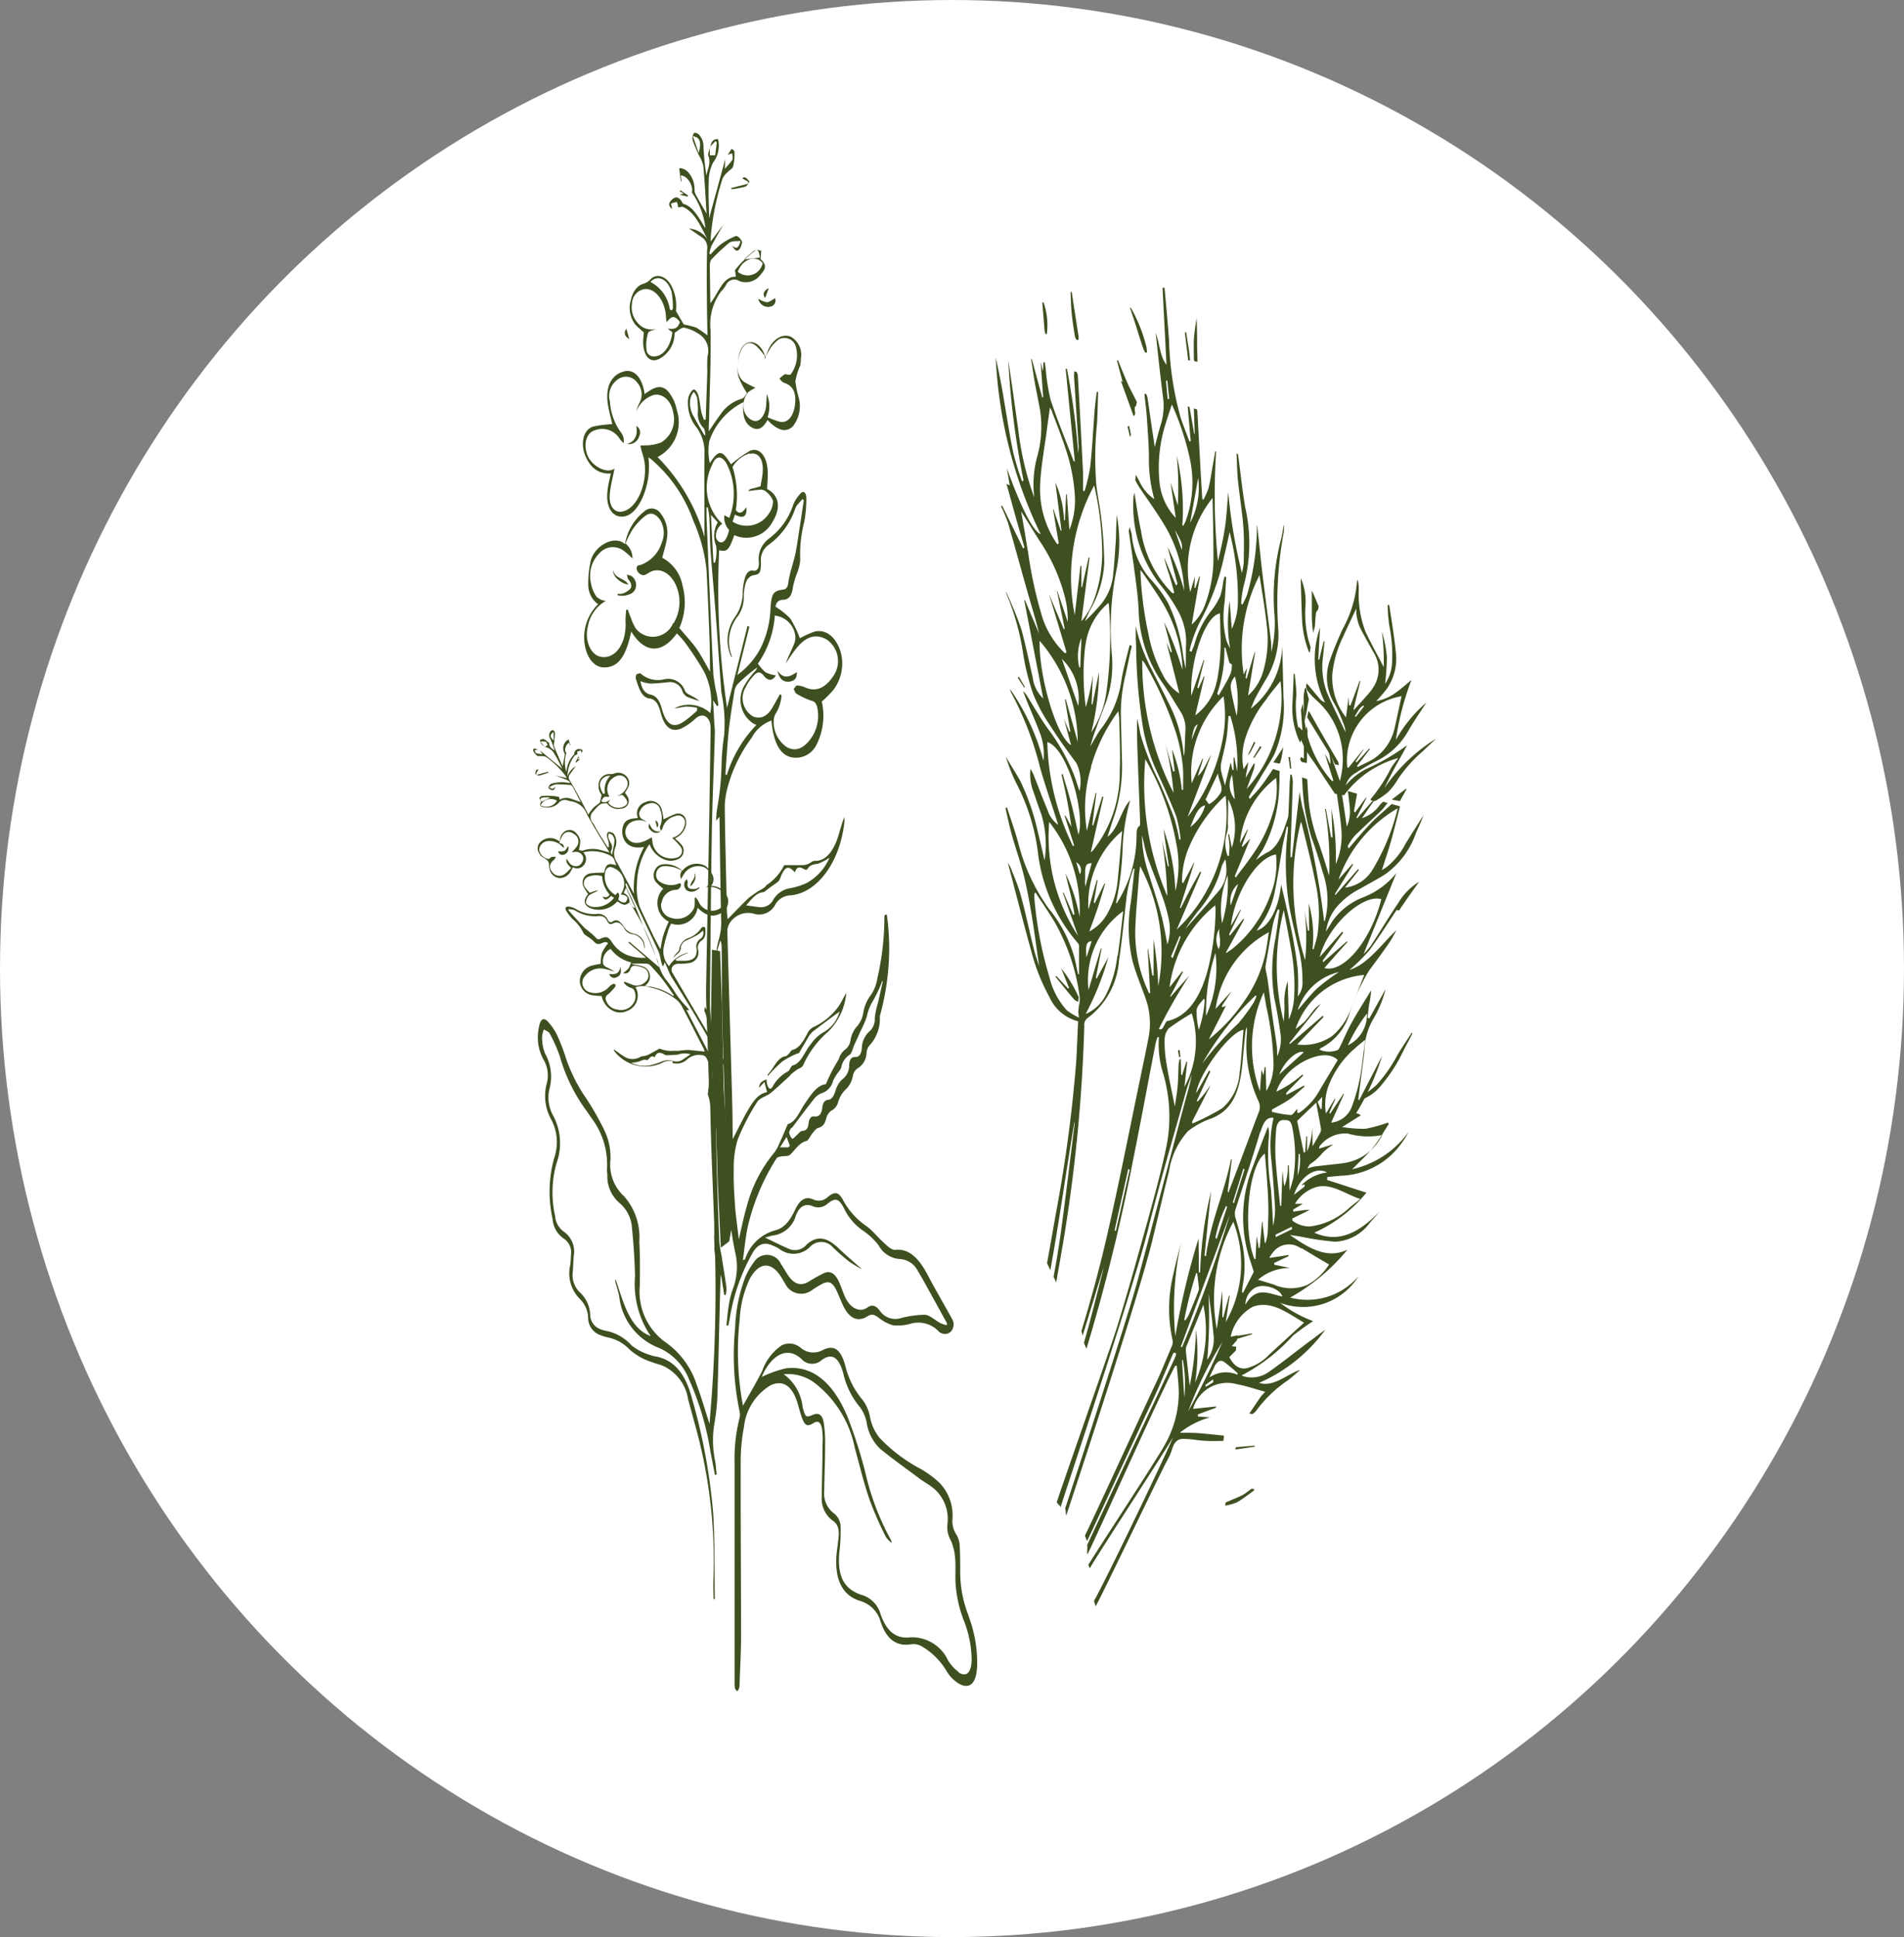 <svg xmlns="http://www.w3.org/2000/svg" width="58" height="59" viewBox="0 0 58 59">
  <rect x="0" y="0" width="58" height="59" fill="#808080" stroke="none"/>
  <g id="tab8_erbacee" data-name="tab8 erbacee" transform="translate(-7029 -18003)">
    <ellipse id="Ellisse_19" data-name="Ellisse 19" cx="29" cy="29.5" rx="29" ry="29.5" transform="translate(7029 18003)" fill="#fff"/>
    <g id="Raggruppa_526" data-name="Raggruppa 526" transform="translate(7045.232 18007.053)">
      <g id="Raggruppa_509" data-name="Raggruppa 509" transform="translate(0 0)">
        <g id="Raggruppa_507" data-name="Raggruppa 507" transform="translate(0 18.187)">
          <path id="Tracciato_4282" data-name="Tracciato 4282" d="M21.444,34.173a.458.458,0,0,0,.46-.11.543.543,0,0,1,.477-.12.158.158,0,0,1,.1.071c.1.2.192.389.29.586.044-.022.088-.044.137-.066-.066-.12-.131-.241-.192-.361a.321.321,0,0,1-.033-.11l.131.093.011-.011a.4.4,0,0,0-.11-.1.6.6,0,0,1-.192-.246c-.214-.411-.427-.816-.646-1.238l.082.011a.545.545,0,0,0-.1-.131,2.846,2.846,0,0,1-.383-.5,3.275,3.275,0,0,0-.23-.312,1.366,1.366,0,0,1-.236-.542c-.148-.356-.3-.712-.449-1.068-.1-.257-.2-.515-.312-.767-.055-.137-.131-.263-.192-.394a.606.606,0,0,1-.038-.142l.027-.011a.824.824,0,0,1,.06.12c.307.657.619,1.309.926,1.966a1.478,1.478,0,0,1,.066.268c.016.055.033.11.049.159h.033l.033-.115c.055.12.1.219.142.323a.827.827,0,0,0,.049.1c.241.394.493.783.728,1.183.34.575.668,1.161,1,1.742.027-.011.055-.022.077-.033-.394-.668-.783-1.331-1.178-2-.192-.329-.389-.663-.581-.991-.077-.137.022-.274.192-.274a1.577,1.577,0,0,0,.323-.022.32.32,0,0,0,.268-.4.258.258,0,0,1,.11-.285c.131-.093.115-.236.11-.372,0-.016-.033-.049-.044-.044a.107.107,0,0,0-.082.038.773.773,0,0,1-.378.3.421.421,0,0,0-.29.345c0,.044-.055.088-.088.126a1.334,1.334,0,0,0-.11.137c.066-.055.131-.11.192-.17a.183.183,0,0,0,.049-.115.29.29,0,0,1,.192-.257c.11-.055.225-.1.329-.164a1.6,1.6,0,0,0,.159-.126.214.214,0,0,1-.088.257.273.273,0,0,0-.11.279c.027.246-.066.361-.312.383-.1.005-.2,0-.307,0l-.016-.038a1.843,1.843,0,0,1,.192-.12c.071-.038.142-.06.214-.093a.915.915,0,0,0-.608.416.674.674,0,0,1-.159-.586c.033-.181.093-.356.142-.531a1.319,1.319,0,0,1,.082-.181.608.608,0,0,0,.805-.482c.252.252.471.3.717.164a.408.408,0,0,0,.208-.438.519.519,0,0,0-.515-.389.317.317,0,0,0,.049-.329.931.931,0,0,0-.208-.274.556.556,0,0,0-.717.142.737.737,0,0,0-.564-.2.3.3,0,0,0-.274.186.343.343,0,0,0,.044.367,2.5,2.5,0,0,0,.214.192A.624.624,0,0,0,21,29.4a.613.613,0,0,0,.34.471,3.565,3.565,0,0,0-.164.411c-.044.137-.06.279-.093.427-.071-.131-.142-.263-.208-.394-.137-.29-.279-.581-.411-.871a1.688,1.688,0,0,1-.093-.717,2.206,2.206,0,0,1,.34-1.156.316.316,0,0,1,.044-.055.777.777,0,0,0,.389.433.524.524,0,0,0,.46.027.282.282,0,0,0,.1-.471c-.049-.06-.115-.11-.175-.17a.6.6,0,0,0,.312-.323.441.441,0,0,0,.016-.252.238.238,0,0,0-.323-.164c-.126.044-.241.11-.356.159a2.161,2.161,0,0,0-.049-.279.349.349,0,0,0-.493-.246.357.357,0,0,0-.236.487c-.175.011-.356.022-.438.2a.581.581,0,0,0-.033.307c.06.307.3.444.657.372a2.661,2.661,0,0,0-.307,1.435c-.016-.027-.027-.06-.044-.088-.17-.307-.329-.619-.5-.92a.461.461,0,0,1-.027-.405.451.451,0,0,0-.011-.367c-.016-.027-.033-.066-.06-.077a.22.22,0,0,0-.137-.033c-.027.005-.049.077-.044.115.011.077.044.148.055.219a.528.528,0,0,1,0,.131h-.033c-.115-.181-.23-.367-.345-.553a1.42,1.42,0,0,0-.1-.181.246.246,0,0,1,.016-.367,1.069,1.069,0,0,1,.208-.208c.049-.033.131-.022.2-.033a.412.412,0,0,0,.444.164.237.237,0,0,0,.181-.367c-.022-.038-.049-.077-.077-.115a1.719,1.719,0,0,0,.1-.17.29.29,0,0,0-.066-.34.33.33,0,0,0-.356-.077.334.334,0,0,1-.148.016.328.328,0,0,0-.329.29.434.434,0,0,0,.088.345c-.016.082-.033.148-.049.214a.055.055,0,0,1-.022.038c-.06.049-.131.093-.186.148a1.623,1.623,0,0,0-.148.2c-.082-.159-.159-.312-.241-.46-.1-.192-.208-.389-.323-.575a.148.148,0,0,1-.005-.181c.06-.082.12-.164.186-.257a.6.6,0,0,0-.252.307,1.061,1.061,0,0,1,.214-.624.372.372,0,0,1,.093-.049c0-.027-.022-.071-.011-.077a.944.944,0,0,1,.115-.038l.016.077c.049-.071.038-.1-.038-.115a.143.143,0,0,0-.181.126.062.062,0,0,1-.016.044.854.854,0,0,0-.219.471.052.052,0,0,1-.011.038.944.944,0,0,1,.005-.564c-.077-.06-.033-.246.082-.312l.027.082.011-.011c-.016-.055-.038-.11-.055-.17a.307.307,0,0,0-.131.405.106.106,0,0,1,.016.066c-.016.1-.038.208-.066.345-.093-.219-.186-.411-.257-.608-.022-.049.005-.12.011-.181,0-.077.016-.159.011-.236a.1.1,0,0,0-.066-.077.12.12,0,0,0-.077.055.191.191,0,0,0,0,.208,2.957,2.957,0,0,1,.137.367c-.066-.066-.17-.1-.164-.219,0-.027-.049-.049-.077-.077h0c-.088-.071-.126-.077-.208-.027.033.148.1.186.246.236a.455.455,0,0,1,.2.192c.093.148.164.307.236.444-.219-.175-.449-.367-.685-.559h0l.077.115a.764.764,0,0,1-.192-.033c-.022-.005-.027-.055-.044-.082a.23.23,0,0,1,.088-.022.069.069,0,0,1,.033.005,1,1,0,0,0-.137-.044c-.005,0-.038.049-.033.06a.437.437,0,0,0,.12.159c.033.027.093.011.142.016a.292.292,0,0,1,.137.027,2.635,2.635,0,0,1,.6.586.509.509,0,0,1,.027.055l-.34-.077c.115.044.236.088.351.137a.569.569,0,0,1,.093.066l-.011.022c-.082-.005-.159-.022-.241-.022a1.325,1.325,0,0,0-.329.049.174.174,0,0,0-.077.12c0,.022.06.066.1.071.066.016.093-.027.1-.115-.044.088-.093.1-.175.027a.608.608,0,0,1,.214-.088,3.816,3.816,0,0,1,.433.022c.022,0,.049.033.066.055.082.148.153.3.241.46-.219-.044-.405-.208-.635-.066l-.027-.088c-.049-.005-.115-.022-.186-.027a2.122,2.122,0,0,0-.323,0c-.033,0-.06.038-.093.06l.066.1h0c-.066.126-.044.17.1.186a.484.484,0,0,0,.427-.131.234.234,0,0,1,.263-.082,1,1,0,0,0,.137.033.6.6,0,0,1,.444.351c.186.367.411.712.619,1.063.027.044.055.088.088.142-.126-.033-.236-.071-.345-.093a.881.881,0,0,0-.46.033c-.044.016-.1-.011-.131-.016a1.206,1.206,0,0,0,.044-.29.432.432,0,0,0-.115-.214.265.265,0,0,0-.323-.082.327.327,0,0,0-.175.334l-.082-.049a.422.422,0,0,0-.515.055.262.262,0,0,0-.033.356.289.289,0,0,0,.06.082c.066.049.153.082.2.148s.022.164.049.241a.343.343,0,0,0,.3.274.39.39,0,0,0,.356-.23c.022-.033.033-.066.055-.1a.26.26,0,0,0,.345-.082.285.285,0,0,0-.033-.372,1.168,1.168,0,0,1,.871.126c.077.049.1.175.137.268-.252-.077-.312-.038-.372.225a3.445,3.445,0,0,0-.422.022.282.282,0,0,0-.192.422,1.455,1.455,0,0,0,.131.208h0c-.175.2-.131.367.12.449a.746.746,0,0,0,.7-.159.843.843,0,0,0,.071-.066c.192.126.241.131.367.027a7.63,7.63,0,0,1,.909,1.983l-.915-.783-.027.027.537.46a1.307,1.307,0,0,1-.6-.093.985.985,0,0,1-.444-.389c-.115-.164-.164-.175-.351-.093-.071.033-.1.005-.148-.049a1.431,1.431,0,0,0-.164-.148c-.055-.049-.12-.093-.17-.142-.1-.1-.2-.214-.3-.323-.066-.071-.126-.142-.192-.214l.016-.027a.5.5,0,0,1,.126.016.161.161,0,0,1,.071.027,1.149,1.149,0,0,0,.734.164.23.23,0,0,1,.23.142c.077.126.1.126.23.066a.2.2,0,0,1,.159.016.414.414,0,0,1,.137.153.338.338,0,0,0,.23.175.416.416,0,0,1,.378.411c0,.011.005.016.011.033a.4.4,0,0,0-.323-.455.471.471,0,0,1-.312-.225.619.619,0,0,0-.126-.142.158.158,0,0,0-.2-.011.093.093,0,0,1-.153-.038.313.313,0,0,0-.334-.186,1.082,1.082,0,0,1-.663-.164.488.488,0,0,0-.2-.06c-.082-.011-.12.049-.077.12a1.32,1.32,0,0,0,.2.263,1.252,1.252,0,0,1,.323.411c.022.055.1.093.148.131a1.019,1.019,0,0,1,.153.115c.088.1.142.126.268.071.066-.027.131-.055.186.005a1.529,1.529,0,0,0-.186.29,1.36,1.36,0,0,0-.038.334c-.088.022-.2.033-.3.066a.486.486,0,0,0-.334.5.446.446,0,0,0,.389.394,2.134,2.134,0,0,0,.274.022.638.638,0,0,0,.389.471.5.5,0,0,0,.389-.016.5.5,0,0,0,.252-.723.713.713,0,0,1,.466.011,1.887,1.887,0,0,1,.778.367.64.64,0,0,1,.159.186c.23.433.449.871.674,1.309.011.022.016.049.033.088-.181-.016-.345-.038-.509-.049a2.8,2.8,0,0,0-.3.027h-.088c-.005,0-.011-.005-.016-.005a.9.9,0,0,1-.449-.06h-.022l-.329.181a.644.644,0,0,1-.11.038c-.044.011-.093,0-.131.027a.474.474,0,0,1-.515-.016c-.1-.06-.2-.148-.312-.214l.033.066a1.2,1.2,0,0,0,1.446.351.451.451,0,0,1,.334-.049Zm-.323-4.864a.455.455,0,0,1,.405-.405.174.174,0,0,0,.12-.033.179.179,0,0,0,.066-.126c-.016-.071-.077-.027-.115-.016a.617.617,0,0,1-.509-.06.245.245,0,0,1-.131-.268.251.251,0,0,1,.23-.219,1.1,1.1,0,0,1,.329.038,1.335,1.335,0,0,1,.225.1h0a.252.252,0,0,0-.027.252c.038-.066.06-.11.088-.148a.5.5,0,0,1,.46-.241.361.361,0,0,1,.356.279.391.391,0,0,1-.011.225.465.465,0,0,1-.137.137.587.587,0,0,1,.487.12.312.312,0,0,1-.016.493.441.441,0,0,1-.69-.17.687.687,0,0,0-.088-.131l-.033.011v.12a.654.654,0,0,1-.016.181.57.57,0,0,1-.707.307.405.405,0,0,1-.3-.449Zm-.685-1.846a.337.337,0,0,1-.411-.241.349.349,0,0,1,.225-.405.514.514,0,0,1,.422.022.514.514,0,0,0-.1-.066.192.192,0,0,1-.11-.274.381.381,0,0,1,.274-.225.257.257,0,0,1,.34.181.664.664,0,0,1,.016.471.16.16,0,0,0,.016.175.645.645,0,0,0,.044-.088.525.525,0,0,1,.383-.356.211.211,0,0,1,.3.208.521.521,0,0,1-.394.455,1.92,1.92,0,0,1,.252.263.21.21,0,0,1-.115.34.579.579,0,0,1-.739-.487c0-.038-.011-.077-.016-.131-.071.038-.131.071-.192.1a.926.926,0,0,1-.2.066Zm-.69-2.027a.244.244,0,0,1,.274.06.254.254,0,0,1,.033.3.516.516,0,0,1-.285.252c.06-.005.137-.049.164-.027a.409.409,0,0,1,.137.181c.027.071-.027.126-.088.159a.381.381,0,0,1-.487-.11l.06-.093c-.126.088-.186.1-.268.049.049-.131.093-.159.236-.131a.081.081,0,0,0-.011-.049.422.422,0,0,1,.23-.586Zm-.5.329a.285.285,0,0,1,.312-.334.589.589,0,0,0-.164.509.082.082,0,0,1-.016.038c-.011,0-.038,0-.044-.011a.586.586,0,0,1-.082-.2Zm-1.419-1.67.011.257C17.714,24.254,17.709,24.177,17.829,24.095Zm-.268.455-.115-.142.016-.027.142.011.049.1-.093.06Zm-.027,1.539a1.269,1.269,0,0,1,.2.005l-.29.137C17.419,26.121,17.43,26.1,17.534,26.088Zm-.1.241a.353.353,0,0,1,.5-.142A.367.367,0,0,1,17.435,26.329Zm1.3,1.577a.262.262,0,0,1-.142.263.246.246,0,0,1-.274-.082c-.027-.038-.055-.077-.093-.137-.022.148.071.208.142.285-.06.06-.115.12-.175.17a.271.271,0,0,1-.405-.049c-.1-.131-.088-.246.055-.367A.262.262,0,0,0,17.9,27.9a.444.444,0,0,0-.12,0c-.022,0-.044.027-.066.044s-.033.022-.049.016a.337.337,0,0,1-.274-.279.291.291,0,0,1,.257-.263.635.635,0,0,1,.2.016c.06.016.11.049.181.077l-.022-.038a1.247,1.247,0,0,1,.082-.2.223.223,0,0,1,.345-.082.267.267,0,0,1,.1.4,2.146,2.146,0,0,1-.153.17,1.324,1.324,0,0,1,.137-.016.229.229,0,0,1,.214.164Zm.948-.422-.066.329-.022.011c-.005-.033-.027-.082-.016-.1a.231.231,0,0,0-.011-.263.693.693,0,0,1-.071-.175.372.372,0,0,1,.016-.1.339.339,0,0,1,.1.038.264.264,0,0,1,.066.257Zm-.7,1.928c-.066-.016-.153-.066-.164-.115a.362.362,0,0,1,.071-.2c.016-.033.06-.049.093-.071.066-.033.131-.06.208-.1h-.06a2.007,2.007,0,0,0-.192.066,1.149,1.149,0,0,1-.131-.148.214.214,0,0,1,.11-.351.608.608,0,0,1,.394-.005.917.917,0,0,0,.225.553c-.038.1-.12.093-.208.071.055.12.131.11.257-.027l.088.06a.706.706,0,0,1-.7.268Zm1.068-.153c-.06.055-.153.027-.246-.055.011-.071.06-.148-.016-.225l-.071.082a.655.655,0,0,1-.312-.7c.033-.137.131-.192.252-.126a.517.517,0,0,1,.268.723c-.011.027-.027.055-.044.093.082-.011.192.038.2.1a.157.157,0,0,1-.038.1Zm.225.2c-.044-.066-.131-.126-.131-.192A.275.275,0,0,0,19.965,29l.071-.159.274.6-.027.011Zm-.049,2.328c-.082-.027-.159-.06-.236-.088l-.016.033a.437.437,0,0,0,.225.159.155.155,0,0,1,.082.06.4.4,0,0,1-.044.444.446.446,0,0,1-.466.153.413.413,0,0,1-.345-.29.138.138,0,0,1,.055-.164,1.524,1.524,0,0,0,.225-.236c.016-.016.011-.049.016-.077-.027,0-.06-.022-.082-.011a.48.48,0,0,0-.131.1.547.547,0,0,1-.564.153.3.3,0,0,1-.153-.5.581.581,0,0,1,.613-.208c.1.022.192.049.285.077-.088-.06-.181-.1-.268-.148a.182.182,0,0,1-.082-.088.425.425,0,0,1,.23-.455,1.108,1.108,0,0,0,.624.411.733.733,0,0,1-.082.186.987.987,0,0,1-.159.137.156.156,0,0,0,.214-.11c.044-.131.131-.12.225-.1a.867.867,0,0,1,.17.049.252.252,0,0,1,.066.433.376.376,0,0,1-.394.088Zm1.254.351a1.737,1.737,0,0,0-.865-.307l.049-.049a.325.325,0,0,0-.1-.542,1.779,1.779,0,0,0-.3-.066.142.142,0,0,1-.055-.022,4.094,4.094,0,0,1,.449,0,.177.177,0,0,1,.115.044c.131.142.263.285.378.433s.23.323.345.482l-.022.022Zm-.707,2.109a.885.885,0,0,1-.575-.077,1.239,1.239,0,0,0,.236-.038c.077-.027.148-.077.236-.044.016.005.049-.022.066-.044.049-.06.1-.093.175-.044.066-.142.126-.164.268-.1a.3.3,0,0,0,.071.038.31.31,0,0,0,.071,0c.071,0,.137-.005.208-.011a.388.388,0,0,0,.082-.005.642.642,0,0,1,.394-.011c-.093.06-.159.11-.236.159a.336.336,0,0,1-.3.044.532.532,0,0,0-.378.033,2.2,2.2,0,0,1-.323.1Z" transform="translate(-17.199 -24.04)" fill="#3f5020"/>
          <path id="Tracciato_4283" data-name="Tracciato 4283" d="M17.357,26.349l.071-.12c-.1-.016-.077.077-.1.131.044.016.088.06.126.049a1.764,1.764,0,0,0,.274-.088v-.027l-.351.093-.016-.038Z" transform="translate(-17.258 -25.029)" fill="#3f5020"/>
          <path id="Tracciato_4284" data-name="Tracciato 4284" d="M19.636,25.592l.049-.071-.027-.011-.088.17.022.011.12-.11-.082.016Z" transform="translate(-18.271 -24.705)" fill="#3f5020"/>
          <path id="Tracciato_4285" data-name="Tracciato 4285" d="M26.063,32.572a.264.264,0,0,1-.088.044.425.425,0,0,1-.186-.005c-.071-.033-.082-.1-.066-.181.005-.033-.016-.071-.022-.11-.027.033-.066.06-.071.093a.233.233,0,0,0,.055.241.255.255,0,0,0,.263.027.479.479,0,0,0,.131-.082l-.011-.027Z" transform="translate(-21.007 -27.785)" fill="#3f5020"/>
          <path id="Tracciato_4286" data-name="Tracciato 4286" d="M26.08,31.99c.066.164-.126.246-.12.405C26.1,32.286,26.163,32.067,26.08,31.99Z" transform="translate(-21.161 -27.636)" fill="#3f5020"/>
          <path id="Tracciato_4287" data-name="Tracciato 4287" d="M21.45,37.415a.153.153,0,0,0,.219.1c.12-.044.164-.142.115-.323-.022.225-.164.241-.334.219Z" transform="translate(-19.122 -29.988)" fill="#3f5020"/>
          <path id="Tracciato_4288" data-name="Tracciato 4288" d="M24.006,29.466c-.186.033-.285-.066-.345-.236-.044.093-.027.142.055.219a.211.211,0,0,0,.29.016Z" transform="translate(-20.111 -26.387)" fill="#3f5020"/>
          <path id="Tracciato_4289" data-name="Tracciato 4289" d="M24.01,29.06l.055.219A.136.136,0,0,0,24.01,29.06Z" transform="translate(-20.28 -26.311)" fill="#3f5020"/>
          <path id="Tracciato_4290" data-name="Tracciato 4290" d="M18.61,30.649a.127.127,0,0,0,.164.1.2.2,0,0,0,.137-.263c-.033.049-.066.12-.115.148a.414.414,0,0,1-.186.011Z" transform="translate(-17.837 -26.957)" fill="#3f5020"/>
          <path id="Tracciato_4291" data-name="Tracciato 4291" d="M18.63,30.329l.159.142C18.805,30.384,18.745,30.318,18.63,30.329Z" transform="translate(-17.846 -26.884)" fill="#3f5020"/>
        </g>
        <g id="Raggruppa_508" data-name="Raggruppa 508" transform="translate(0.153 0)">
          <path id="Tracciato_4292" data-name="Tracciato 4292" d="M30.6,50.034a3.6,3.6,0,0,1-.257-1.3c0-.277,0-.563-.016-.84a.727.727,0,0,0-.1-.334.737.737,0,0,1-.12-.473,1.427,1.427,0,0,0-.4-1.11,3.007,3.007,0,0,0-.624-.449,4.745,4.745,0,0,1-1.194-.914A1.407,1.407,0,0,1,27.6,44a1.274,1.274,0,0,0-.219-.53,2.51,2.51,0,0,1-.537-1.052c-.142-.514-.351-.653-.7-.473a.591.591,0,0,1-.657-.073.535.535,0,0,0-.575-.082,1.573,1.573,0,0,0-.6.783c-.181.359-.383.693-.586,1.061a8.892,8.892,0,0,1-.1-2.635,3.224,3.224,0,0,1,.312-1.24c.285-.514.663-.522.958-.033.038.057.071.122.11.179a.542.542,0,0,0,.805.22,3.264,3.264,0,0,1,.345-.212c.2-.09.307-.024.422.22.066.139.12.286.186.424.192.424.46.547.772.343.12-.073.208-.033.318.049a1.237,1.237,0,0,0,.449.237,1.519,1.519,0,0,0,.5-.041.849.849,0,0,1,.871.212.258.258,0,0,0,.137.082.25.25,0,0,0,.312-.179c.06-.163-.027-.261-.082-.367-.225-.408-.46-.808-.679-1.224-.257-.489-.553-.832-1-.783-.11.008-.236-.114-.34-.212-.175-.155-.334-.359-.52-.5a2.239,2.239,0,0,1-.712-.775c-.148-.286-.263-.3-.482-.122a.394.394,0,0,1-.444.073c-.219-.1-.394,0-.531.277-.153.326-.323.587-.613.661a1.328,1.328,0,0,0-.931.889c0,.008-.016,0-.066.024.044-.334.077-.636.131-.938a6.669,6.669,0,0,1,.893-2.162c.022-.041.082-.049.126-.057.1-.024.225.008.3-.065.153-.155.279-.359.482-.408.066-.016.12-.155.181-.228s.115-.155.181-.171c.126-.033.2-.106.246-.294a.39.39,0,0,1,.164-.237.4.4,0,0,0,.2-.261.839.839,0,0,1,.2-.351.755.755,0,0,0,.246-.441.363.363,0,0,1,.131-.22.57.57,0,0,0,.285-.465.418.418,0,0,1,.077-.228,1.19,1.19,0,0,0,.329-.881.366.366,0,0,1,.022-.106,7.814,7.814,0,0,0,.263-2.064,7.987,7.987,0,0,0-.071-.946H28.05a.334.334,0,0,0-.016.073,8.331,8.331,0,0,1-.214,1.86,1.209,1.209,0,0,1-.2.514,1.2,1.2,0,0,0-.23.547.829.829,0,0,1-.17.383A.832.832,0,0,0,27,32.51a.433.433,0,0,1-.142.261.532.532,0,0,0-.214.31,4.975,4.975,0,0,0-.389.751s-.005.008-.011.008c-.274.041-.444.318-.63.587-.159.228-.268.555-.515.628-.005,0-.016.016-.022.033-.082.188-.159.375-.246.563a1.2,1.2,0,0,1-.148.269,4.242,4.242,0,0,0-.843,1.648c-.093.318-.159.644-.241,1-.038-.334-.082-.644-.11-.955-.027-.383-.055-.767-.044-1.15a2.938,2.938,0,0,1,.115-.922,6.7,6.7,0,0,1,.592-1.15c.093-.147.279-.171.411-.277.2-.163.394-.351.592-.53.005,0,.011-.024.022-.033a2.215,2.215,0,0,1,.2-.155c.06-.041.142-.057.181-.131a2.912,2.912,0,0,1,.767-1.028,1.894,1.894,0,0,0,.548-1.175c-.082.131-.148.277-.23.4a1.968,1.968,0,0,1-.728.62.434.434,0,0,0-.192.147c-.137.261-.263.514-.5.571-.033.008-.06.073-.093.106s-.066.073-.1.082c-.252.024-.361.367-.542.547-.011.008-.005.041-.011.065a4.323,4.323,0,0,1,.444-.449A2.4,2.4,0,0,1,25.4,32.9c.011,0,.033,0,.038-.016.1-.171.2-.343.3-.514a.679.679,0,0,1,.153-.163c.263-.2.531-.4.778-.579a1.025,1.025,0,0,1-.5.636,1.219,1.219,0,0,0-.372.351c-.186.212-.29.587-.553.653-.055.016-.088.139-.142.179a1.149,1.149,0,0,0-.477.473c-.077.139-.175.016-.181-.228-.093.049-.208.057-.23.261l.164-.179.082.31c-.274.041-.438.3-.592.563s-.29.555-.455.865c-.005-.4-.005-.775-.016-1.15-.049-1.73-.1-3.459-.148-5.189a.488.488,0,0,1,.082-.253.661.661,0,0,1,.707-.277.554.554,0,0,0,.679-.286.557.557,0,0,1,.471-.269c.816-.082,1.5-1.028,1.627-2.235V25.7c-.1.245-.153.514-.246.751-.148.359-.356.6-.663.587-.06,0-.126.065-.186.09a.431.431,0,0,1-.17.041H25c-.011,0-.022,0-.027.016a1.545,1.545,0,0,1-.542.6c-.005,0-.011.024-.016.033a1,1,0,0,1-.115.082,3.105,3.105,0,0,0-.411.277c-.208.2-.411.416-.63.636-.011-.09-.016-.147-.022-.2-.022-1.085-.055-2.162-.066-3.247a2.454,2.454,0,0,1,.077-.53,4.471,4.471,0,0,1,.745-1.55,1.092,1.092,0,0,1,.6-.522c.071.816.356,1.191.849,1.126a.7.7,0,0,0,.52-.383,1.957,1.957,0,0,0,.164-1.322,3.146,3.146,0,0,0,.345-.343,1.325,1.325,0,0,0,.225-1.183c-.142-.449-.46-.693-.8-.6a2.947,2.947,0,0,0-.438.2,3.264,3.264,0,0,0-.29-.6,2.26,2.26,0,0,0-.449-.359.216.216,0,0,1,.236-.212c.2-.024.257-.139.3-.424a2.549,2.549,0,0,1,.115-.383,1.329,1.329,0,0,0,.1-.416,3.933,3.933,0,0,1,.12-1.142,3.847,3.847,0,0,0,.066-.718c0-.188-.088-.261-.186-.147a1.066,1.066,0,0,0-.214.334,2.109,2.109,0,0,1-.745,1.036.773.773,0,0,0-.3.726c.005.155-.044.269-.175.245s-.214.082-.257.245a1.688,1.688,0,0,0-.06.408,1.322,1.322,0,0,1-.246.775,1.208,1.208,0,0,0-.093,1.224.265.265,0,0,0-.005-.073,1.239,1.239,0,0,1,.2-1.2.979.979,0,0,0,.175-.587,1.468,1.468,0,0,1,.071-.449.346.346,0,0,1,.2-.2c.214-.033.246-.057.252-.383a.584.584,0,0,1,.2-.522,2.243,2.243,0,0,0,.838-1.11.46.46,0,0,1,.077-.139c.049-.057.1-.114.153-.171l.038.041c-.033.2-.06.408-.093.612-.049.31-.093.628-.148.938-.027.155-.077.31-.115.457a3.457,3.457,0,0,0-.11.457c-.016.155-.049.237-.159.253-.3.041-.356.106-.389.555a2.954,2.954,0,0,1-.3,1.224,2.415,2.415,0,0,1-.712.824l.367-1.468-.055-.033c-.208.84-.422,1.689-.624,2.5a24.828,24.828,0,0,1-.241-4.8c.241.057.3,0,.46-.457.044.016.093.033.142.049a.9.9,0,0,0,1.024-.457c.268-.432.2-.808-.164-1-.005,0-.011-.024,0,0,.005-.2.027-.375.016-.547-.016-.457-.257-.742-.548-.612a4.115,4.115,0,0,0-.57.408c-.274-.449-.372-.457-.646-.033a1.856,1.856,0,0,1-.016-.669,2.056,2.056,0,0,1,1.041-1.191c-.027.326,0,.6.225.751.208.139.372.049.509-.212a1.67,1.67,0,0,0,.142.139c.2.163.416.261.63.057a.989.989,0,0,0,.186-.848,3.673,3.673,0,0,1-.11-.514,1.976,1.976,0,0,1,.148-.489,1.4,1.4,0,0,0,.022-.22.633.633,0,0,0-.3-.653c-.263-.122-.581.082-.712.441-.022.065-.049.122-.071.179-.082-.294-.268-.473-.466-.457-.175.016-.312.179-.361.506a1.481,1.481,0,0,0,.005.538,2.483,2.483,0,0,0,.263.506c-.033.041-.093.155-.159.171a1.164,1.164,0,0,0-.624.441c-.126.171-.246.351-.383.555,0-.139.005-.253.011-.367.016-.906.06-1.811.044-2.717A1.681,1.681,0,0,1,23.055,9.7a.951.951,0,0,0,.153-.2.276.276,0,0,1,.405-.122.554.554,0,0,0,.652-.2c.175-.188.175-.3,0-.465h0c0-.09.011-.171.016-.261-.055,0-.12-.041-.164-.016a3.925,3.925,0,0,0-.416.359,2.624,2.624,0,0,0-.219.253l.027.2c-.394-.024-.52.489-.778.808-.005-.416-.011-.783-.016-1.15a.356.356,0,0,1,.044-.179,6.014,6.014,0,0,1,.548-.514c.088-.065.208-.041.345-.057-.06.228-.131.261-.252.139.071.155.142.2.219.114.044-.057.093-.212.071-.245-.038-.082-.131-.171-.186-.155a1.984,1.984,0,0,0-.466.261,2.425,2.425,0,0,0-.3.3L22.7,8.533a1.34,1.34,0,0,1,.071-.237c.115-.212.236-.424.356-.636l-.383.514V8.036a8.09,8.09,0,0,1,.356-1.77.569.569,0,0,1,.153-.2c.06-.065.153-.106.175-.188a1.652,1.652,0,0,0,.038-.441c0-.024-.077-.09-.088-.082-.049.073-.1.155-.148.228.011-.016.022-.041.038-.049A.357.357,0,0,1,23.4,5.49c0,.073.027.171,0,.2a2.38,2.38,0,0,1-.23.269c.011-.147.011-.228.016-.3h0c-.164.612-.334,1.232-.493,1.811,0-.343-.027-.726-.011-1.11a1.293,1.293,0,0,1,.131-.587.849.849,0,0,0,.153-.718c-.148,0-.192.049-.252.277h0c-.016.073-.066.179-.044.228.088.228-.022.408-.06.6-.044-.286-.071-.571-.088-.857a.519.519,0,0,0-.153-.4c-.044-.033-.115-.057-.142-.024a.309.309,0,0,0-.033.212c.049.155.12.294.181.441a1.254,1.254,0,0,1,.142.334c.044.465.066.938.1,1.46-.137-.237-.241-.416-.34-.6a.327.327,0,0,1-.027-.147c0-.326-.214-.653-.466-.636.016.139.033.261.049.392l.022.016-.022-.188c.2,0,.389.318.334.514a2.4,2.4,0,0,1,.416,1.085c-.022-.008-.027-.041-.044-.057-.175-.286-.345-.6-.624-.677-.022,0-.038-.041-.049-.065-.1-.163-.208-.171-.329-.041-.088.1-.077.179.033.261l-.038-.163a.745.745,0,0,1,.181-.049.675.675,0,0,1,.038.163c.055,0,.11-.033.159-.008.34.155.526.571.728.971a.748.748,0,0,0-.553-.318c.153.106.29.2.427.294a.388.388,0,0,1,.12.359c-.011.481-.011.971-.005,1.452,0,.375.011.759.016,1.15a3.276,3.276,0,0,0-.34-.237,2.546,2.546,0,0,0-.351-.09c-.022,0-.044-.024-.055-.049-.066-.114-.131-.228-.214-.367a1.345,1.345,0,0,0-.137-.767c-.159-.3-.455-.392-.635-.2a.488.488,0,0,1-.2.131c-.214.057-.345.245-.411.538a.832.832,0,0,0,.159.726,2.994,2.994,0,0,0,.246.22c-.005.106-.022.2-.022.3.011.441.219.653.5.506a.882.882,0,0,0,.46-.791c.1-.057.2-.163.29-.155a1.159,1.159,0,0,1,.427.179.6.6,0,0,1,.285.693,4.364,4.364,0,0,0-.005.465c-.016.481-.033.963-.049,1.452l-.049.024a1.626,1.626,0,0,1-.088-.261c-.033-.163-.044-.334-.088-.489-.022-.082-.1-.2-.142-.179-.06.016-.115.122-.153.212a.649.649,0,0,0-.022.212,1.167,1.167,0,0,0,.252.718,1.251,1.251,0,0,1,.252.808c-.011.775,0,1.542,0,2.317v.22a5.7,5.7,0,0,0-1.43-2.431,1.191,1.191,0,0,0,.586-1.436,1.254,1.254,0,0,0-.263-.563c-.236-.261-.487-.082-.717.082-.071-.522-.329-.783-.652-.685-.372.114-.548.473-.466,1,.033.22.1.432.131.6a3.621,3.621,0,0,0-.575.073c-.23.065-.356.334-.307.669a1.082,1.082,0,0,0,.2.465.691.691,0,0,0,.641.294c-.038.179-.082.343-.1.514-.066.489.137.832.471.8.257-.024.438-.253.581-.547a2.355,2.355,0,0,0,.192-1.256.716.716,0,0,1,.093.065,4.361,4.361,0,0,1,1.276,1.868,4.927,4.927,0,0,1,.4,1.485c.038.7.066,1.411.093,2.121.011.326.011.653.016.987-.148-.253-.274-.506-.427-.718s-.334-.4-.509-.612a1.927,1.927,0,0,0,.1-1.281,1.211,1.211,0,0,0-.619-.857c.049-.212.115-.4.142-.6a.944.944,0,0,0-.2-.759.323.323,0,0,0-.487-.057,1.612,1.612,0,0,0-.592,1c-.307-.286-.915.033-1.041.5a3.05,3.05,0,0,0-.077.751.717.717,0,0,0,.3.579,1.416,1.416,0,0,0-.394,1.305c.082.383.312.628.586.62.416,0,.663-.334.816-1.093.416.677.937.685,1.391.057a3.034,3.034,0,0,1,.236.261,9.868,9.868,0,0,1,.57.865,2.029,2.029,0,0,1,.214,1.3.97.97,0,0,0-1.09-.147c.115,0,.236-.041.351-.049a2.316,2.316,0,0,1,.334.033v.09a3.794,3.794,0,0,1-.394.326c-.334.228-.542.114-.685-.4-.066-.245-.17-.383-.345-.416-.153-.033-.263-.163-.3-.408a1.07,1.07,0,0,0,.3.073c.181,0,.367-.024.548-.041a.39.39,0,0,1,.433.286.337.337,0,0,0,.148.163,3.224,3.224,0,0,0,.367.122,1.166,1.166,0,0,0-.241-.155c-.071-.041-.164-.073-.2-.155a.541.541,0,0,0-.63-.351.791.791,0,0,1-.707-.163c-.033-.033-.093-.008-.137.016a.192.192,0,0,0-.022.131c.088.269.17.571.411.6.192.024.279.179.345.432.115.449.329.612.635.481a1.822,1.822,0,0,0,.438-.31c.225-.188.455-.033.449.318-.011.848-.027,1.7-.038,2.537-.033,1.787-.066,3.581-.1,5.368,0,.2,0,.392.011.653-.016-.033-.033-.057-.049-.09a1.3,1.3,0,0,1-.016.131.608.608,0,0,1,.071.237c.033.628.044,1.265.066,1.9,0,.057,0,.122-.005.22h-.011a1.145,1.145,0,0,1-.016.179,1.214,1.214,0,0,1,.077.424c.022,1.175.077,2.358.12,3.532,0,.106,0,.212.005.359l-.011-.024c.005.114.011.22.011.334V38.9c.011.057.016.122.022.179a44.542,44.542,0,0,1-.131,4.609c-.011.155-.027.318-.038.5-.137-.416-.246-.808-.389-1.183a2.516,2.516,0,0,0-.909-1.273,1.9,1.9,0,0,1-.827-1.762c.005-.441.011-.889-.016-1.33A1.881,1.881,0,0,0,20.1,37.25a1.3,1.3,0,0,1-.411-1.11,1.889,1.889,0,0,0-.175-.873,8.667,8.667,0,0,0-.553-.979,4.82,4.82,0,0,1-.63-1.248,6.6,6.6,0,0,0-.274-.71,1.808,1.808,0,0,0-.285-.408c-.126-.122-.219-.057-.257.163a1.414,1.414,0,0,0,.137,1.012.938.938,0,0,1,.093.734,1.476,1.476,0,0,0,.126,1.061,1.464,1.464,0,0,1,.11,1.175,3.814,3.814,0,0,0-.055,1.876.786.786,0,0,0,.34.6.5.5,0,0,1,.219.5,2.948,2.948,0,0,1-.022.31,1.105,1.105,0,0,0,.3,1.036.833.833,0,0,1,.246.579.561.561,0,0,0,.307.489,1.644,1.644,0,0,0,.334.106,1.241,1.241,0,0,1,.613.351,1.838,1.838,0,0,0,.509.326,4.566,4.566,0,0,0,.46.155,1.337,1.337,0,0,1,.822,1.044l.2.734a15.292,15.292,0,0,1,.57,4.764c-.005.2,0,.392.005.587h.038c-.011-.857,0-1.705-.044-2.554a17.965,17.965,0,0,0-.646-3.541c-.186-.718-.5-1.134-1.008-1.273-.077-.024-.159-.024-.236-.057a1.719,1.719,0,0,1-.6-.3,1.409,1.409,0,0,0-.794-.449.975.975,0,0,1-.2-.065.476.476,0,0,1-.268-.424.975.975,0,0,0-.329-.693.736.736,0,0,1-.2-.62c.011-.155.016-.31.027-.465a.743.743,0,0,0-.3-.751.649.649,0,0,1-.268-.489,3.259,3.259,0,0,1,.044-1.591,1.792,1.792,0,0,0-.1-1.452,1.121,1.121,0,0,1-.11-.832,1.436,1.436,0,0,0-.142-1.069,1.325,1.325,0,0,1-.088-.489.8.8,0,0,1,.055-.237c.06.041.142.057.181.131a4.271,4.271,0,0,1,.307.693,5.19,5.19,0,0,0,.794,1.632c.06.082.115.163.17.245a2.332,2.332,0,0,1,.471,1.55c0,.057.005.114.011.179a1.071,1.071,0,0,0,.361.848,1.077,1.077,0,0,1,.389.767c.049.489.082.979.093,1.468a2.843,2.843,0,0,0,.477,1.827c-.641-.237-.827-1.02-1.068-1.73-.005.033-.016.049-.011.065.038.147.088.294.12.449a1.9,1.9,0,0,0,1.21,1.575,1.745,1.745,0,0,1,.926.979,8.74,8.74,0,0,1,.646,2.195c.049.237.088.473.137.7l.049-.016c-.016-.147-.022-.294-.049-.432a3.094,3.094,0,0,1-.011-1.167,6.334,6.334,0,0,0,.088-.914c.033-1.126.055-2.252.088-3.377a1.82,1.82,0,0,1,.016-.2l.1.62H23.2a.868.868,0,0,0,.022-.228c-.044-.318-.1-.644-.148-.963a3.376,3.376,0,0,1-.066-.4c-.033-.718-.055-1.444-.077-2.162-.016-.538-.016-1.085-.027-1.615l.044.171L22.984,35a12.877,12.877,0,0,1-.208-2.766l.071.351a.458.458,0,0,0-.011-.2,4.636,4.636,0,0,1-.115-1.142c.016-1.672.027-3.345.055-5.017.016-1.02.066-2.04.093-3.059a1.83,1.83,0,0,0-.011-.245c-.016-.245-.027-.489-.044-.775l.12.179.044-.024c-.016-.122-.033-.245-.055-.359a5.5,5.5,0,0,1-.1-.587c-.077-1.6-.142-3.19-.208-4.789v-.294h.038a2.454,2.454,0,0,1,.049.31c.016.326.011.644.033.971.044.6.1,1.207.148,1.819.066.848.12,1.7.186,2.545a4.646,4.646,0,0,1,.082,1.3,7.235,7.235,0,0,0-.077.848,8.324,8.324,0,0,1-.137,1.387,2.206,2.206,0,0,0-.027.359l.1-.114c.016,1.044.027,2.064.049,3.076a1.915,1.915,0,0,1-.077.685,2.844,2.844,0,0,0-.066.318h.022l.1-.318a.66.66,0,0,1,.038.245c.011.816.005,1.64.027,2.456.049,1.713.1,3.435.17,5.148a11.444,11.444,0,0,0,.208,1.623,1.9,1.9,0,0,1-.044,1.093,2.484,2.484,0,0,0-.137.514c-.038.212-.055.432-.077.645l.055.016c.016-.1.044-.188.055-.286a5.934,5.934,0,0,1,.668-1.9c.148-.286.351-.367.581-.277a1.39,1.39,0,0,1,.241.114.706.706,0,0,0,.948-.057.466.466,0,0,1,.7.024c.159.147.318.294.487.424a3.567,3.567,0,0,0,.394.237c-.263-.237-.5-.432-.728-.653-.318-.3-.63-.408-.969-.09a.454.454,0,0,1-.526.122c-.236-.1-.471-.22-.728-.343a2.006,2.006,0,0,1,.236-.065.829.829,0,0,0,.7-.612c.115-.286.29-.367.5-.286a.42.42,0,0,0,.46-.065c.241-.2.356-.171.52.163a1.7,1.7,0,0,0,.542.636,2.11,2.11,0,0,1,.5.465.789.789,0,0,0,.646.416.656.656,0,0,1,.553.375c.082.131.159.269.23.4.219.392.438.791.657,1.191l-.016.049a.8.8,0,0,1-.192-.065c-.159-.082-.318-.245-.477-.253a3.1,3.1,0,0,0-.717.1.568.568,0,0,1-.641-.212c-.12-.171-.246-.212-.389-.106-.241.171-.553,0-.7-.375-.055-.131-.1-.269-.159-.4-.115-.261-.274-.367-.471-.269-.153.073-.307.163-.455.253-.252.155-.466.065-.646-.22-.071-.106-.131-.22-.2-.318a.466.466,0,0,0-.811-.073,2.254,2.254,0,0,0-.285.5,4.818,4.818,0,0,0-.3,1.534,8.378,8.378,0,0,0,.137,2.537.462.462,0,0,1-.011.228,5.057,5.057,0,0,0-.142,1.322v6.7a.859.859,0,0,0,.011.171.161.161,0,0,0,.071.09c.011,0,.044-.049.055-.082a.69.69,0,0,0,.016-.155c.016-.481.044-.955.044-1.436,0-1.77-.016-3.541-.011-5.311a5.6,5.6,0,0,1,.1-1.061,1.689,1.689,0,0,1,.805-1.265c.367-.179.657,0,.822.522.044.147.082.3.131.441.093.269.17.3.356.188.131-.09.225-.041.263.171a2.341,2.341,0,0,1,.016.481c0,.53-.022,1.061-.022,1.583a.822.822,0,0,0,.323.726c.17.114.214.261.186.538-.011.114-.027.228-.044.351-.11.84.126,1.379.685,1.558a.918.918,0,0,1,.646.653c.186.547.5.734.9.677a.51.51,0,0,1,.361.065,2.181,2.181,0,0,1,.723.71,1.109,1.109,0,0,0,.389.416c.351.2.553-.016.564-.579a4.018,4.018,0,0,0-.257-1.46ZM25.218,35.17c.225-.3.449-.6.679-.889a.515.515,0,0,1,.219-.163.53.53,0,0,0,.356-.383,1.36,1.36,0,0,1,.159-.261.487.487,0,0,0,.088-.139.578.578,0,0,1,.257-.392c.066-.049.093-.188.137-.294.066-.139.131-.277.192-.424a2.718,2.718,0,0,0,.192-.441,1.467,1.467,0,0,1,.2-.5,4.047,4.047,0,0,0,.268-.579h.022c-.055.228-.1.465-.159.693a2.422,2.422,0,0,0-.088.432.489.489,0,0,1-.142.383.723.723,0,0,0-.252.538c-.016.163-.077.269-.2.261s-.175.09-.186.245a.53.53,0,0,1-.225.449.745.745,0,0,0-.186.318c-.049.163-.11.277-.23.294-.1.008-.159.082-.175.228-.022.2-.1.294-.236.277-.1-.016-.17.057-.186.22s-.082.212-.186.22c-.066,0-.131.1-.2.155-.038.033-.088.1-.11.082a.344.344,0,0,1-.093-.179c-.005-.041.038-.106.066-.155Zm-.164.277.1.269-.049.049h-.252Zm-.707-7.457c.038,0,.077-.049.11-.073.093-.065.186-.139.279-.2a.526.526,0,0,0,.093-.082,1.029,1.029,0,0,0,.06-.147c.131-.286.225-.31.416-.1.06-.179.153-.171.263-.106.038.024.1.041.12.008.093-.155.219-.139.34-.171a1.64,1.64,0,0,0,.334-.179,1.594,1.594,0,0,1-.7.775,2.117,2.117,0,0,1-.493.155.729.729,0,0,0-.515.343.422.422,0,0,1-.416.237c-.126-.016-.257-.033-.416-.057.175-.2.312-.383.52-.4Zm-.433-15.248a1.693,1.693,0,0,1,.192-.114,2.975,2.975,0,0,1-.323-.163c-.23-.147-.285-.489-.153-.881.1-.31.3-.408.509-.22a1.948,1.948,0,0,1,.246.294v.1a2.619,2.619,0,0,1,.181-.343,1.1,1.1,0,0,1,.252-.261.361.361,0,0,1,.52.228.981.981,0,0,1-.153.832c-.022.024-.055.016-.082.016s-.082-.024-.115-.008a1.386,1.386,0,0,0-.153.131c.044.041.088.106.137.122.274.09.378.286.34.653-.044.383-.236.6-.487.53a3.487,3.487,0,0,1-.351-.131,1,1,0,0,0-.022-.71c-.011.155-.011.261-.022.367-.022.237-.153.441-.3.457s-.34-.147-.378-.351a.614.614,0,0,1,.153-.547Zm.11-4.259c.148-.1.175-.065.219.179l-.477.057a2.157,2.157,0,0,1,.257-.228Zm.3.351a.464.464,0,0,1-.756.261C23.712,8.7,24.123,8.566,24.325,8.835ZM22.89,5.115l.038.041-.049.392h-.164V5.294l.175-.179Zm-.515.359L22.2,4.968C22.414,4.993,22.469,5.148,22.376,5.474Zm-.822,4.25a2.66,2.66,0,0,1,.038.481c0,.024-.027.065-.049.065a.068.068,0,0,1-.049-.057,1.124,1.124,0,0,0-.586-.808c.219-.237.526-.09.646.31Zm-.126,1.1.148.114c-.049.424-.285.742-.559.734a.214.214,0,0,1-.23-.212,1.241,1.241,0,0,1,.049-.5c.027-.073.153-.073.236-.122a.544.544,0,0,1-.548-.179.707.707,0,0,1-.175-.612.452.452,0,0,1,.312-.408c.351-.114.717.334.723.881a.43.43,0,0,0,.022.106c.159-.2.241-.2.4,0-.071.2-.159.228-.383.2Zm-.509,3.549c-.1.016-.2.008-.318.016a2.453,2.453,0,0,0,.071.269c.225.677-.11,1.632-.608,1.738-.252.057-.427-.155-.394-.53.022-.269.1-.53.142-.775-.225.171-.717-.073-.838-.449-.11-.334-.005-.644.241-.718a.62.62,0,0,1,.761.269,1.052,1.052,0,0,0,.115.122.421.421,0,0,0-.1-.351,1.8,1.8,0,0,1-.318-.922.61.61,0,0,1,.312-.71.419.419,0,0,1,.52.139.546.546,0,0,1,.055.644,1.137,1.137,0,0,0-.082.237.834.834,0,0,1,.537-.506c.274-.049.526.179.586.538a.822.822,0,0,1-.361.906,1.345,1.345,0,0,1-.307.082Zm1.632-.3c-.11-.188-.219-.375-.323-.563a.808.808,0,0,1-.1-.571.572.572,0,0,1,.1-.188.609.609,0,0,1,.1.179,2.592,2.592,0,0,1,.027.416.61.61,0,0,0,.175.514c.033.024.038.139.055.212h-.033ZM21.6,19.791a.665.665,0,0,1-1.139.171,1.583,1.583,0,0,1-.153-.334c-.033-.073-.06-.155-.088-.237h-.055c-.005.131-.022.245-.016.359.033.677-.318,1.167-.772,1.069-.3-.065-.487-.514-.372-.938a1.1,1.1,0,0,1,.542-.759A.531.531,0,0,1,19.27,19a1.015,1.015,0,0,1-.175-.416.981.981,0,0,1,.263-.922.548.548,0,0,1,.778-.033c.066.049.126.106.225.2a.582.582,0,0,0-.214-.457h0a2.666,2.666,0,0,1,.219-.432,1.778,1.778,0,0,1,.405-.424c.164-.114.329-.033.455.179a.762.762,0,0,1,.022.661,1.054,1.054,0,0,1-.619.661c-.055.024-.17,0-.137.155a.25.25,0,0,0,.175.163c.055.016.126-.033.181-.065.279-.188.63-.049.822.343a1.261,1.261,0,0,1-.06,1.191Zm2.333-5.148c.263-.065.422.163.394.555-.011.147-.044.294-.066.432-.11.033-.2.057-.3.082-.022,0-.044.033-.082.065.131-.016.236-.033.345-.041a.259.259,0,0,1,.175.033.662.662,0,0,1,.241.3.665.665,0,0,1-.131.4.8.8,0,0,1-1.1.237l.071-.212c.257.131.372.065.351-.228-.1.139-.2.245-.323.09a2.924,2.924,0,0,0-.1-1.313.907.907,0,0,1,.52-.416Zm-1.139.31c.115-.261.274-.261.422-.033a2.034,2.034,0,0,1,.093,1.672l-.148-.082a.543.543,0,0,0,.142.449c-.06.269-.159.408-.279.375a.209.209,0,0,1-.12-.147.443.443,0,0,1,.192-.416c-.049-.049-.088-.09-.126-.131a1.532,1.532,0,0,1-.17-1.689Zm.077,3h-.044c-.027-.465-.049-.93-.077-1.452l.208.228a.814.814,0,0,0-.049.718,1.384,1.384,0,0,1-.033.506Zm1.818,1.615a.7.7,0,0,1,.63.62.477.477,0,0,1-.044.261c-.082.2-.175.375-.246.579.1-.155.208-.318.318-.457.279-.351.592-.481.948-.261a.8.8,0,0,1,.164,1.126c-.236.343-.52.465-.843.318a.652.652,0,0,0-.246-.057c-.033,0-.066.073-.1.106.027.049.044.114.077.139a2.261,2.261,0,0,0,.466.22c.12.024.164.122.186.261a1.193,1.193,0,0,1-.241.938c-.214.269-.46.359-.717.2a.925.925,0,0,1-.378-.808.424.424,0,0,1,.06-.2A1.233,1.233,0,0,0,24.9,22l-.044-.041c-.082.139-.159.286-.241.424-.159.261-.351.343-.575.261a.646.646,0,0,1-.225-.906A1.227,1.227,0,0,1,24,21.456c.11-.131.214-.245.367-.049.131.171.268.139.361-.016a1.216,1.216,0,0,1-.307-.09,1.332,1.332,0,0,1-.241-.269,2.92,2.92,0,0,0,.515-1.46Zm-1.4,3.524c.044-.416.115-.832.181-1.248a.4.4,0,0,1,.115-.212,4.928,4.928,0,0,1,.581-.489.878.878,0,0,1-.055.1,2.549,2.549,0,0,0-.34.449.86.86,0,0,0,.263,1.158c.027.016.055.024.1.049a3.777,3.777,0,0,0-.9,1.526l-.044-.024c.033-.432.055-.873.1-1.3ZM30.3,51.747a1.238,1.238,0,0,1-.329-.359,1.208,1.208,0,0,0-1.15-.7c-.4.049-.707-.147-.9-.693a.85.85,0,0,0-.542-.587,1.24,1.24,0,0,1-.159-.057c-.46-.2-.63-.6-.553-1.305a4.959,4.959,0,0,0,.033-.7.521.521,0,0,0-.214-.441.76.76,0,0,1-.285-.685c.005-.449.027-.9.027-1.346a4.041,4.041,0,0,0-.044-.734c-.044-.245-.164-.3-.329-.228-.214.09-.23.073-.312-.237a1.419,1.419,0,0,0-.575-1,1.354,1.354,0,0,1,.915.245,3.312,3.312,0,0,1,1.249,2c.142.514.268,1.044.438,1.542a10.428,10.428,0,0,0,.487,1.126.545.545,0,0,0,.2.22.321.321,0,0,0-.022-.082,7.859,7.859,0,0,1-.778-2.04,14.192,14.192,0,0,0-.553-1.73c-.427-1.012-1.052-1.566-1.879-1.46a3.6,3.6,0,0,0-.728.261c.219-.53.7-1.012,1.21-.547a.433.433,0,0,0,.608.041c.351-.269.553-.033.668.408a2.466,2.466,0,0,0,.5,1.012,1.14,1.14,0,0,1,.208.465,1.4,1.4,0,0,0,.411.808c.389.318.789.6,1.189.9.164.122.34.212.493.351a1.222,1.222,0,0,1,.367,1.069.832.832,0,0,0,.11.481,1.589,1.589,0,0,1,.126.522c.022.228.005.473.011.71a3.794,3.794,0,0,0,.268,1.232,3.332,3.332,0,0,1,.225,1.134c0,.408-.148.579-.405.408Z" transform="translate(-17.478 -4.871)" fill="#3f5020"/>
          <path id="Tracciato_4293" data-name="Tracciato 4293" d="M28.739,7.46l-.175-.1c.115-.088.153.044.225.093-.038.055-.071.142-.126.159a2.733,2.733,0,0,1-.422.082l-.011-.038.515-.131V7.46Z" transform="translate(-22.341 -5.982)" fill="#3f5020"/>
          <path id="Tracciato_4294" data-name="Tracciato 4294" d="M25.475,8.143l-.115-.06.022-.033.236.159-.016.033-.236-.055.115-.038Z" transform="translate(-21.043 -6.309)" fill="#3f5020"/>
          <path id="Tracciato_4295" data-name="Tracciato 4295" d="M21.92,21.826a.4.4,0,0,0,.142-.005.567.567,0,0,0,.236-.142c.066-.088.027-.192-.049-.279-.033-.038-.033-.1-.049-.159.055.022.126.027.164.066a.334.334,0,0,1,.1.351c-.049.159-.192.192-.323.225a.621.621,0,0,1-.225-.011Z" transform="translate(-19.487 -7.795)" fill="#3f5020"/>
          <path id="Tracciato_4296" data-name="Tracciato 4296" d="M21.676,21.12c.027.257.345.23.455.438C21.873,21.514,21.632,21.279,21.676,21.12Z" transform="translate(-19.374 -7.803)" fill="#3f5020"/>
          <path id="Tracciato_4297" data-name="Tracciato 4297" d="M31.392,24.914c.011.181-.06.263-.214.29-.192.027-.318-.071-.378-.334C30.986,25.144,31.183,25.062,31.392,24.914Z" transform="translate(-23.504 -8.497)" fill="#3f5020"/>
          <path id="Tracciato_4298" data-name="Tracciato 4298" d="M22.44,16.293c.268-.088.323-.3.279-.553a.235.235,0,0,1,.088.318A.327.327,0,0,1,22.44,16.293Z" transform="translate(-19.722 -6.821)" fill="#3f5020"/>
          <path id="Tracciato_4299" data-name="Tracciato 4299" d="M22.359,15.75l.088.318C22.3,15.986,22.271,15.865,22.359,15.75Z" transform="translate(-19.663 -9.792)" fill="#3f5020"/>
          <path id="Tracciato_4300" data-name="Tracciato 4300" d="M30.249,14.06a.186.186,0,0,1-.137.252.3.3,0,0,1-.372-.241.7.7,0,0,0,.257.11C30.08,14.18,30.162,14.1,30.249,14.06Z" transform="translate(-23.024 -9.027)" fill="#3f5020"/>
          <path id="Tracciato_4301" data-name="Tracciato 4301" d="M30.192,13.49l-.11.3C29.994,13.693,30.033,13.561,30.192,13.49Z" transform="translate(-23.158 -8.769)" fill="#3f5020"/>
        </g>
        <path id="Tracciato_4302" data-name="Tracciato 4302" d="M27.124,31.852,27.08,34.82l.175,2.547L27.3,38.89l.093,2.016.257-.192.115-.668-.142-1.736-.142-2.273-.055-2.613-.055-1.55-.252-.044Z" transform="translate(-21.668 -6.957)" fill="#3f5020"/>
      </g>
      <g id="Raggruppa_510" data-name="Raggruppa 510" transform="translate(14.095 4.71)">
        <path id="Tracciato_4303" data-name="Tracciato 4303" d="M47.54,32.442c.2-.3.4-.582.613-.877a1.833,1.833,0,0,0-.63.636c-.285.421-.553.868-.833,1.3a3.341,3.341,0,0,1-.23.269q.509-1.262,1-2.471a2.425,2.425,0,0,1-1,.734,2.06,2.06,0,0,0-.931.707c-.066.1-.126.2-.214.34a1.5,1.5,0,0,1,.3-.716,2.3,2.3,0,0,1,.745-.591c.252-.143.509-.278.761-.439a2.559,2.559,0,0,0,.931-1.244c.077-.179.164-.349.23-.546-.181.287-.361.564-.537.851a2.26,2.26,0,0,1-.575.716c-.044.036-.088.054-.153.1.11-.34.214-.645.3-.958s.17-.654.252-.985l-.252-.072c-.208.2-.427.367-.63.582-.236.242-.455.51-.679.77l-.033-.063a1.588,1.588,0,0,1,.225-.331c.263-.26.531-.5.794-.752.071-.063.131-.161.2-.233l-.131-.045a.638.638,0,0,0-.126.125,1.02,1.02,0,0,1-.526.376l.367-.528-.016-.027-.5.564-.016-.027.3-.591-.011-.018-.334.457-.033-.036.093-.537-.279-.081c.022.179.049.367.06.546a1.094,1.094,0,0,1-.093.537c-.049-.322-.093-.654-.148-.985a.626.626,0,0,0-.077-.17l-.1-.036c.005.063.011.116.022.179.049.385.115.77.142,1.155a2.163,2.163,0,0,1-.175,1,7.538,7.538,0,0,0-.131-1.674l.033.859h-.044l-.159-.868h-.027a9.751,9.751,0,0,1,.126,2.032c-.1-.322-.2-.654-.312-.976a5.062,5.062,0,0,1-.3-1.182c-.027-.26-.038-.519-.055-.779l-.159-.054.016.269a6.541,6.541,0,0,0,.268,1.549c.126.34.241.707.345,1.065a2.562,2.562,0,0,1,.088,1.4c-.005.027-.011.045-.016.072a.3.3,0,0,0-.027.027,25.443,25.443,0,0,0-.668-3.492c-.027-.134-.049-.269-.082-.439l-.23,1.979h-.044v-.224c.022-.689.049-1.379.071-2.068a1.064,1.064,0,0,0-.038-.224h-.038c-.005.081-.016.179-.022.269-.011.322-.022.636-.038.958a.375.375,0,0,1-.022.107c-.148.457-.3.9-.641,1.048a2.426,2.426,0,0,0-.329.224c.088-.134.148-.224.214-.322a4.351,4.351,0,0,0,.5-1.943c.011-.143.005-.3.011-.448l-.2-.063c-.12.179-.236.358-.361.519-.11.143-.23.26-.345.394l-.033-.063c.131-.224.268-.439.4-.663s.268-.421.383-.645a3.651,3.651,0,0,0,.274-1.728c-.011-.528-.027-1.056-.038-1.585a2.518,2.518,0,0,1-.958,1.934c.055-.125.088-.224.126-.3.11-.206.225-.412.345-.609a2.633,2.633,0,0,0,.361-1.585,11.669,11.669,0,0,1,.164-2.838.783.783,0,0,0,.005-.278,3.433,3.433,0,0,1-.077.439,6.876,6.876,0,0,0-.2,2.355,3.642,3.642,0,0,1-.1,1.092c0-.116,0-.233-.011-.34-.082-.68-.175-1.352-.257-2.032-.055-.466-.1-.94-.153-1.406a.143.143,0,0,0-.016-.081,7.631,7.631,0,0,1-.3,2.113,2.608,2.608,0,0,1-.142.3l-.038-.027a2.9,2.9,0,0,1,.077-.546,4.941,4.941,0,0,0,.044-2.4c-.088-.519-.142-1.056-.214-1.576,0-.018-.011-.027-.016-.045h-.033c.016.278.016.546.044.815.049.475.126.931.164,1.406.027.367.016.734.011,1.11a2.079,2.079,0,0,1-.055.3,15.877,15.877,0,0,1-.416-2.462c-.033.367-.049.725-.1,1.074s-.131.689-.214,1.03a20.72,20.72,0,0,1-.055-3.348h-.027c-.022.125-.044.269-.071.4-.044.251-.077.5-.137.734a2.491,2.491,0,0,1-.153.34l-.033-.018c-.016-.269-.033-.528-.049-.8-.033-.618-.066-1.227-.1-1.844a.514.514,0,0,0-.016-.09l-.093-.027.027.77H41.3l-.142-.815-.055-.018c.022.278.049.555.071.833.005.072.016.143.022.215l-.038.027c-.088-.242-.186-.483-.268-.725a9.744,9.744,0,0,1-.356-2.364c-.038-.537-.088-1.065-.137-1.6h-.06c.038.788.082,1.567.12,2.346-.2-.242-.208-.654-.329-.967.071.645.137,1.289.219,1.925a1.938,1.938,0,0,1-.049.815c-.071.224-.126.457-.2.734-.038-.278-.077-.519-.11-.752-.038-.251-.071-.5-.11-.752a.387.387,0,0,0-.044-.116h-.049c.022.233.055.457.071.689.027.4.06.806.066,1.209a4.46,4.46,0,0,0,.164,1.307,1.284,1.284,0,0,1-.46-.555c-.033-.063-.071-.125-.1-.188l-.022.161a2.21,2.21,0,0,0,.12.215c.274.412.564.8.816,1.236a4.249,4.249,0,0,1,.548,1.773A1.592,1.592,0,0,0,41,22.71a7.1,7.1,0,0,0-.509-1.343l.3,1.128-.044.045-.367-.868a4.475,4.475,0,0,0,.159.537c.055.179.1.358.153.546l-.033.027a.388.388,0,0,1-.06-.045,3.429,3.429,0,0,1-.92-1.871c-.082-.376-.137-.77-.2-1.155l-.027.125a3.937,3.937,0,0,0,.783,2.641,5.329,5.329,0,0,1,.6.886A1.952,1.952,0,0,1,41.05,24.4c-.005.215.005.439-.011.671-.022-.116-.049-.233-.071-.358a5.113,5.113,0,0,0-.466-1.647,3.94,3.94,0,0,0-.537-.725A2.334,2.334,0,0,1,39.4,21a1.982,1.982,0,0,0-.066-.242l-.027.125c.049.34.1.68.148,1.021.06.457.131.913.153,1.37a4.07,4.07,0,0,0,.674,2.158c.214.3.411.645.613.967a.962.962,0,0,1,.137.591c-.016.242-.011.483-.038.734a.2.2,0,0,1-.016-.054,4.249,4.249,0,0,0-.455-1.549c-.17-.349-.351-.689-.52-1.03a5.281,5.281,0,0,1-.482-1.316v.3c0,.1.005.2.011.3a16.43,16.43,0,0,0,.219,2.552,5.438,5.438,0,0,0,.405,1.262c.208.448.411.9.6,1.388a4.213,4.213,0,0,1,.131.689l-.038.018a5.752,5.752,0,0,0-.153-.645c-.142-.385-.3-.752-.455-1.11a8.249,8.249,0,0,1-.581-1.468,4.7,4.7,0,0,0-.1-.466c0,.251,0,.51.005.761.027.8.06,1.594.088,2.39,0,.036,0,.107-.016.116-.11.072-.088.233-.093.376a3.826,3.826,0,0,1-.608,1.988c-.005-.009-.016-.018-.016-.027a9.608,9.608,0,0,0,.2-1.656,6.415,6.415,0,0,1,.23-1.459c-.274.278-.356.868-.69,1.11.082-.251.142-.457.214-.654a4.979,4.979,0,0,0,.225-1.728c-.011-.448-.022-.9-.033-1.352a4.974,4.974,0,0,1,.142-1.191l.148-.7c.011-.063.033-.125.044-.188l-.066-.027c-.055.224-.115.448-.17.68-.033.134-.06.278-.082.412a3.1,3.1,0,0,1-.619,1.459c-.115.152-.208.34-.329.537.055-.179.1-.34.159-.492.1-.278.2-.546.307-.815a3.49,3.49,0,0,0,.192-1.5,8.932,8.932,0,0,1,.153-2.623,4.359,4.359,0,0,0-.005-1.621l-.016.43c-.005.143-.005.287-.016.43-.022.3-.038.6-.071.9a1.665,1.665,0,0,1-.367.949,5.792,5.792,0,0,1-.5.528c.049-.107.1-.224.153-.331a3.149,3.149,0,0,0,.438-1.441,12.728,12.728,0,0,0-.082-1.289c-.038-.367-.115-.716-.159-1.083a10.465,10.465,0,0,1,.022-1.9c.016-.313.022-.627.033-.94h-.044c-.022.188-.049.394-.066.6-.044.564-.071,1.128-.131,1.683a5.389,5.389,0,0,1-.175.743l-.044-.018c0-.179.005-.367,0-.546-.049-.985-.1-1.979-.159-2.963a.283.283,0,0,0-.038-.107l-.071-.018c0,.054-.011.116-.005.17.044.707.093,1.415.137,2.113a1.3,1.3,0,0,1-.011.206,22.139,22.139,0,0,0-.345-2.57h-.038c.093.949.186,1.88.279,2.82h-.033c-.241-.627-.493-1.236-.707-1.88a6.252,6.252,0,0,1-.148-.958c-.011-.063-.016-.116-.027-.179h-.038l-.016.242H36.68l-.044-.215h-.011L36.7,16.8l-.027.018-.318-1.173h-.022c.044.269.077.528.126.788s.1.51.148.77a3.392,3.392,0,0,1-.077,1.37,3.232,3.232,0,0,0-.1,1.289,9.1,9.1,0,0,1-.487-2.05c-.1-.716-.2-1.432-.307-2.14a25.3,25.3,0,0,0,.466,3.671l-.044.027a7.978,7.978,0,0,1-.274-.9c-.126-.618-.219-1.253-.329-1.88-.06-.34-.131-.671-.2-.994a13.759,13.759,0,0,0,1.369,5.381c-.208-.081-.542-.663-1.03-2.005l.088.519-.1-.045c.1.349.186.671.274.985s.181.627.274.949l-.038.036L35.447,20.1l-.027.036a4.312,4.312,0,0,1,.208.492c.208.716.405,1.441.608,2.158.115.4.241.8.34,1.218l-.433-1.021L36.126,23l.575,2.981a1.058,1.058,0,0,1-.318-.636c-.11-.475-.208-.958-.334-1.424a7.666,7.666,0,0,0-.279-.734c-.066-.161-.131-.313-.208-.475a.729.729,0,0,0,.038.125,7.619,7.619,0,0,1,.493,1.8,7.142,7.142,0,0,0,.3,1.2,5.056,5.056,0,0,0,.531.985c.252.394.52.77.789,1.128a1.285,1.285,0,0,1,.093.851c-.06-.179-.115-.358-.181-.528a6.181,6.181,0,0,0-.794-1.388c-.225-.322-.433-.68-.646-1.021a.7.7,0,0,0-.1-.107c.049.116.093.242.142.358.131.322.268.627.389.958a1.779,1.779,0,0,1,.093.806,6.936,6.936,0,0,0-1.019-2.185.626.626,0,0,0,.038.116,9.783,9.783,0,0,1,.887,2.31c.159.555.345,1.083.515,1.621l.027.09a.9.9,0,0,1-.329-.466c-.137-.322-.263-.663-.394-.994a1.075,1.075,0,0,0-.12-.242,1.422,1.422,0,0,0,.082.671c.082.233.159.475.246.7a3.209,3.209,0,0,1,.1,1.415c-.066-.286-.131-.573-.2-.851a7.154,7.154,0,0,0-.52-1.531c-.027-.054-.06-.116-.093-.17-.12-.2-.241-.394-.367-.609a5.355,5.355,0,0,0,.318.806,6.2,6.2,0,0,1,.668,2.176,5.157,5.157,0,0,0,1.2,2.686.145.145,0,0,1,.044.09v.868h-.027c-.044-.188-.077-.376-.126-.555a4.1,4.1,0,0,0-.767-1.441,5.927,5.927,0,0,1-.931-2.005c-.1-.367-.23-.725-.345-1.083l-.044.027c.06.26.115.528.186.788.126.448.279.868.389,1.325.1.43.181.877.252,1.325s.131.913.2,1.379c-.055-.17-.115-.34-.159-.51-.137-.546-.252-1.11-.4-1.647-.082-.3-.2-.564-.307-.842a.972.972,0,0,0-.088-.152c.241.913.46,1.782.7,2.641a6.117,6.117,0,0,0,.564,1.441,1.311,1.311,0,0,0,.876.743c-.022.421-.033.833-.06,1.244a43.327,43.327,0,0,1-.63,4.674c-.082.483-.17.967-.257,1.45.033.072.071.143.1.215.274-1.5.482-3.035.739-4.539v.09c-.137,1.092-.268,2.194-.416,3.286-.066.457-.137.913-.225,1.361.027.054.055.116.082.17.088-.51.181-1.021.263-1.531a48.41,48.41,0,0,0,.592-6.276.26.26,0,0,1,.11-.251,2.393,2.393,0,0,0,.948-1.755c.093-.6.148-1.218.219-1.826a4.068,4.068,0,0,1,.219-.958h.033c-.038.358-.071.707-.115,1.048a4.546,4.546,0,0,0,.055,1.764c.1.367.246.707.372,1.065a2.26,2.26,0,0,1,.12,1.244c-.06.313-.126.636-.192.949-.34,1.621-.657,3.25-1.019,4.853-.252,1.119-.515,2.1-.838,3.16.011.027.027.107.038.134.214-.68.394-1.3.608-1.979a1.276,1.276,0,0,0,.044-.134c-.2.788-.394,1.576-.613,2.337.027.063.049.116.077.179a57.846,57.846,0,0,0,1.424-5.766c.236-1.173.455-2.364.685-3.545a1.248,1.248,0,0,1,.06-.188l.038.018a2.905,2.905,0,0,0,.131,1.1,4.666,4.666,0,0,1,.071,2.346c-.153.707-.34,1.388-.526,2.068-.307,1.1-.613,2.211-.948,3.295-.17.555-1.665,4.8-1.84,5.345.027.063.088.081.115.152.509-1.558,2.257-6.822,2.667-8.461.351-1.406.761-2.775,1.145-4.163.055-.2.126-.376.186-.555-.049.269-.12.519-.192.77-.493,1.853-.975,3.707-1.473,5.56-.307,1.128-1.829,5.793-2.191,6.885.022.054.011.161.033.215.509-1.522,2.2-6.688,2.6-8.291.181-.725.345-1.468.531-2.194a2.337,2.337,0,0,1,.575-1.218,2.438,2.438,0,0,1,.707-.385c.586-.233.86-.7.953-1.674.027-.313.055-.618.088-.931a.893.893,0,0,1,.038-.179.44.44,0,0,1,.011.072c0,.054,0,.116-.005.17a4.078,4.078,0,0,0,.351,2,.416.416,0,0,1,0,.385l-.526,1.4c-.126.34-.257.671-.383,1.012L42.321,41l.126-.976h-.027c-.2,1.012-.619,1.88-.761,2.946l-.044-.018.2-1.961a12.221,12.221,0,0,0-.334,2.471h-.038c0-.331-.005-.654-.011-1.03a23.228,23.228,0,0,0-.707,2.972,9.331,9.331,0,0,1,.181-2.874c-.082.331-.17.654-.241.994a4.352,4.352,0,0,0-.022,2.005.334.334,0,0,1-.027.188c-.17.4-.334.815-.52,1.2-.29.609-1.829,3.966-2.125,4.566l.066.161c.236-.475,1.72-3.707,1.95-4.181s.422-.958.63-1.432c.033-.072.055-.179.137-.09a.885.885,0,0,1-.038.116c-.416.9-.833,1.782-1.254,2.668-.044.09-1.38,2.955-1.424,3.044.022.054-.011.233.011.286.455-.94,2.191-4.844,2.673-5.748h.049c.022.286.06.555.06.833a3.252,3.252,0,0,1-.427,1.576c-.225.421-2.087,3.25-2.328,3.653.016.036.027.072.044.107.3-.519,2.235-3.474,2.536-3.993-.252.618-2.1,4.459-2.41,4.987.016.036.038.125.055.161.214-.376,1.983-4.092,2.191-4.468a1.655,1.655,0,0,0,.131-.3c.066-.242.186-.331.334-.331.246,0,.487.054.734.063.164.009.334,0,.5,0l.016-.161c-.285-.027-.57-.063-.86-.081-.153-.009-.307,0-.482-.009a2.562,2.562,0,0,1,.915-.466l-.367-.027v-.063l.553-.206v-.036l-.7.072a1.082,1.082,0,0,1,1.331-.752c.29.054.575.152.865.233-.049.054-.093.1-.137.152l-.345.51.093.018a.521.521,0,0,0,.1-.081,3.88,3.88,0,0,1,.969-.94,5.067,5.067,0,0,0,.389-.331c-.416.143-.805.537-1.254.4a4.943,4.943,0,0,0,2.021-1.621c-.082.063-.164.116-.246.179s-.164.125-.252.188c-.405.3-.805.627-1.216.913a.913.913,0,0,1-.7.161.994.994,0,0,1-.142-.045,5.6,5.6,0,0,0,1.572-1.218c.2-.161.405-.3.608-.439a3.711,3.711,0,0,1-1-.555,1.991,1.991,0,0,0,2.388-.815,2.051,2.051,0,0,1-2.087.654,6.149,6.149,0,0,0,1.747-1.459c-.624.3-1.189-.054-1.753-.448.1.018.2.027.3.045a8.969,8.969,0,0,0,1.079.161,1.389,1.389,0,0,0,1.046-.564c.1-.116.2-.224.3-.349-.6.618-1.232.976-1.983.636a4.3,4.3,0,0,0,1.588-1.218c-.4-.125-.794-.26-1.194-.385v-.09c.175-.018.34-.036.509-.045a2.357,2.357,0,0,0,1.786-1.03,1.819,1.819,0,0,0,.186-.3,2.917,2.917,0,0,1-1.72,1.137c.2-.206.411-.394.6-.618s.345-.5.515-.761L47.2,38.9a4.8,4.8,0,0,1-.679.188,3.922,3.922,0,0,1-.712-.054l.57-.358-.077-.045-.066-.018a7.782,7.782,0,0,0,.789-1.746l-.7,1.352-.027-.027.164-1.262c.005-.063.016-.125.022-.188a2.018,2.018,0,0,1,.307-1.056,3.471,3.471,0,0,0,.34-.851l-.5.9-.049-.036c.016-.134.027-.269.049-.4a3.136,3.136,0,0,0,.06-.43c-.2.331-.411.654-.6,1-.131.233-.236.492-.356.734-.016.036-.044.081-.071.09a.742.742,0,0,1-.553-.018c.033-.027.049-.054.066-.054a1.707,1.707,0,0,0,.86-1.065,6.193,6.193,0,0,1,.586-1.28c.2-.269.4-.537.592-.815a2.842,2.842,0,0,0,.241-.421c-.466.448-.876,1.039-1.424,1.209a5.763,5.763,0,0,0,.6-.591c.29-.385.559-.824.838-1.236Zm-1.4-1.4-.016-.027-.427.483A4.08,4.08,0,0,1,47.5,29.326a6.526,6.526,0,0,1-.767,1.871,1.128,1.128,0,0,1-.838.546l.416-.528L46.3,31.17l-.7.8-.011-.036.548-.886Zm-5.526-6.482-.027.018-.131-.313c.12.483.252,1,.394,1.567a1.523,1.523,0,0,1-.515-.591,4.263,4.263,0,0,1-.427-1.218,10.981,10.981,0,0,1-.246-1.952.9.9,0,0,1,.088.107c.17.251.345.5.509.761a4.337,4.337,0,0,1,.679,1.988c0,.063,0,.125.005.188a9.578,9.578,0,0,0-.559-1.459l.236.9ZM37.791,35.307l-.022.224.022.17a1.8,1.8,0,0,1-.372-.224,2.27,2.27,0,0,1-.526-1,11.654,11.654,0,0,1-.46-2.4v-.152l.033-.036c.2.313.411.609.6.931a6.216,6.216,0,0,1,.75,2.283,1.28,1.28,0,0,1-.016.2Zm-.969-8c.63.188,1.167,2.211.953,2.82-.071-.313-.137-.636-.219-.949s-.175-.6-.263-.9l-.033.027a15.371,15.371,0,0,1,.3,1.585l-.186-.349-.016.027.285.886-.033.027a7.556,7.556,0,0,1-.783-3.169Zm.991,5.336a5.4,5.4,0,0,0-.433-1.334c.049.215.1.421.153.627s.082.412.121.618l-.038.018-.3-.689L37.3,31.9l.46,1.307a5.5,5.5,0,0,1-.876-3.465,4.328,4.328,0,0,1,.926,2.892Zm.005-1.307-.11-.367A.272.272,0,0,1,37.819,31.34Zm1.287-1.307c-.044.492-.082.976-.131,1.45a2.526,2.526,0,0,1-.356,1.119,1.371,1.371,0,0,1-.515.483c.1-.269.186-.5.263-.734s.148-.475.219-.716l-.016-.018-.3.609-.027-.027.115-.671-.022-.018c-.082.287-.164.582-.257.9a2.9,2.9,0,0,1,1.03-2.39Zm-.926,3.339-.159.5C37.983,33.5,38.021,33.382,38.18,33.373Zm-1.572-13.9c.027-.546.126-1.083.2-1.621.027-.233.066-.466.1-.734.027.063.049.09.06.125.137.367.285.734.411,1.119a5.5,5.5,0,0,1,.285,1.406,2.454,2.454,0,0,1-.164,1.083l-.077-1.083H37.4l-.038.788h-.027a3.083,3.083,0,0,0-.263-1.146c.066.51.126.994.186,1.468h-.022l-.225-.663H37l.175,1.048-.044.027A2.93,2.93,0,0,1,36.608,19.478Zm-.378,2.005c-.06-.385-.126-.77-.2-1.191.192.3.367.591.542.868a5.558,5.558,0,0,1,.778,1.692,2.773,2.773,0,0,1,.1.806l-.318-.94h-.011l.236,1.146-.027.018c-.153-.358-.307-.716-.455-1.083h0c.181.6.361,1.191.537,1.782l-.033.036a.235.235,0,0,1-.049-.036,2.63,2.63,0,0,1-.69-1.182,12.756,12.756,0,0,1-.405-1.916ZM37.753,27.3,37.386,26l-.022.018.164.967L37.5,27l-.164-.385.214.788c-.444-.251-.986-2.113-.958-3.178a4.773,4.773,0,0,1,1.161,3.089Zm.016-1.092c-.17-.483-.34-.976-.5-1.432A1.682,1.682,0,0,1,37.769,26.21Zm.06-1.173H37.8a1.49,1.49,0,0,1,.066-.9Zm.038-1.424.246-1.925h-.027l-.2.9h-.022v-.645h-.027l-.175,1.5a5.906,5.906,0,0,1,.592-3.948,9.349,9.349,0,0,1,.241,1.871,4.243,4.243,0,0,1-.257,1.638,2.242,2.242,0,0,1-.356.609Zm.12.761a2.017,2.017,0,0,1,.7-1.3.392.392,0,0,1,.016.081,12.149,12.149,0,0,1-.077,2.641,2.94,2.94,0,0,1-.46,1.218,8.026,8.026,0,0,0,.236-1.835l-.2.985h-.027l.038-.9a6.986,6.986,0,0,1-.214.985,7.382,7.382,0,0,1-.016-1.871Zm.17,3.689a5.25,5.25,0,0,1,.833-1.692c.011.1.027.161.027.233.011.528.038,1.056.016,1.576a3.808,3.808,0,0,1-.827,2.444c-.022.027-.049.036-.055.045.126-.555.252-1.119.383-1.683l-.033-.018-.279.886-.027-.018.126-.976H38.3l-.268,1.155a4.308,4.308,0,0,1,.131-1.943ZM37.978,31.5V31.3c0-.242.044-.3.2-.3l-.192.707A.817.817,0,0,1,37.978,31.5Zm.98,2.328a3.42,3.42,0,0,1-.351,1.191,1.238,1.238,0,0,1-.613.573,8.574,8.574,0,0,0,.69-1.728l-.356.654-.022-.036.175-.886H38.46c-.126.4-.246.824-.378,1.262a2.59,2.59,0,0,1,1.057-2.4c-.055.457-.1.913-.17,1.37ZM38.914,42.2l-.038-.018c.137-.627.279-1.244.416-1.871l.044.027C39.193,40.956,39.057,41.583,38.914,42.2Zm5.63-12.481c.022.063.033.081.038.1.137.564.285,1.128.4,1.71a4.512,4.512,0,0,1,.077,1.629c-.027.161-.082.313-.12.466l-.033-.018a3.7,3.7,0,0,0-.115-1.379l.011.824h-.038l-.1-.6a6.824,6.824,0,0,1,.016,1.5,7.777,7.777,0,0,1-.126-4.226Zm1.167,4.593a6.91,6.91,0,0,0-.657.492c-.214.2-.411.457-.6.671a1.738,1.738,0,0,1,1.265-1.164Zm-1.742-3.707c.044-.242.1-.483.153-.725l.033.018a1.083,1.083,0,0,1-.011.188,8.188,8.188,0,0,0,.033,2.1c.071.448.186.877.279,1.316A4.121,4.121,0,0,1,44.6,34.59a.674.674,0,0,1-.142.466,7.56,7.56,0,0,0,0-.788c-.038-.367-.1-.725-.164-1.074-.1-.519-.225-1.03-.345-1.549-.071.716-.356,1.28-.739,1.406a.891.891,0,0,1,.06-.1,2.566,2.566,0,0,0,.487-1.1c.088-.412.142-.833.219-1.253Zm-2.881-.985.728-1.916c-.142.215-.225.5-.405.636l.159-.51-.016-.018-.329.752a3.23,3.23,0,0,1,.969-2.65,3.712,3.712,0,0,1,.005,1.128,5.5,5.5,0,0,1-1.117,2.57Zm.548-.385a1.233,1.233,0,0,1-.455.663C41.3,29.621,41.4,29.281,41.636,29.236Zm.778-4.029a1.742,1.742,0,0,1-.115.242c-.082.152-.17.3-.252.439L42,25.834a3.841,3.841,0,0,0,.219-1.4h.033l.12.457c.033.027.077.054.077.063a.935.935,0,0,1-.033.251Zm.131.107a3.264,3.264,0,0,1,.049,1.2c-.06-.26-.126-.519-.17-.788A.432.432,0,0,1,42.545,25.315Zm-.559.152a1.691,1.691,0,0,1-.652,1.03l.279-1.182L41.6,25.3l-.17.376-.033-.027.208-.824-.016-.018c-.12.349-.241.707-.378,1.092-.049-1.083.438-2.453.876-2.507,0,.179.011.367.011.546a6.251,6.251,0,0,1-.11,1.54Zm-.575,1.3-.192.483C41.286,26.873,41.308,26.828,41.412,26.765Zm.613,1.5c.022.233.17.4.082.591a1.037,1.037,0,0,1-.34.34c-.022.018-.077-.09-.12-.134l.372-.788Zm.093-.1a.719.719,0,0,1,0-.188c.055-.269.126-.528.17-.8.033-.215.038-.439.06-.663H42.4a4.654,4.654,0,0,1,.208,1.692l-.082-.43H42.5v.385h-.033l-.055-.233-.175.7c-.049-.188-.093-.322-.12-.457Zm.422.886a.666.666,0,0,1-.082-.743Zm-.214.788c.005-.251.011-.51.011-.788a1.926,1.926,0,0,1,.11,1.477l-.082-.421-.027.018c.011.107.033.215.038.331s-.011.215-.016.322h-.038a1.044,1.044,0,0,1-.022-.707.807.807,0,0,0,.033-.233Zm.318,1.782-.23.663A.689.689,0,0,1,42.644,31.627Zm-.493,1.2a2.664,2.664,0,0,1,.17-1.45A4.221,4.221,0,0,1,42.151,32.827Zm.1-1.952a1.524,1.524,0,0,1,.027.224.991.991,0,0,1-.214.734c-.34.4-.69.788-1.03,1.173.115-.188.241-.349.367-.519a3.355,3.355,0,0,0,.745-1.406A1.318,1.318,0,0,1,42.255,30.875ZM42.063,33c-.011.215.077.421-.016.618A.65.65,0,0,1,42.063,33Zm-.4,2.65a5.725,5.725,0,0,1,.285-1.916A3.551,3.551,0,0,1,41.664,35.647Zm.487-.278v-.036l.285-.43H42.43l-.477.528A3.16,3.16,0,0,1,43.575,33.1c-.038.251-.066.483-.115.7a4.027,4.027,0,0,1-.635,1.4,5.215,5.215,0,0,1-1.079,1.164l.52-1.021-.11.045Zm1.32-1.218c.077-.439.148-.886.236-1.325a2.917,2.917,0,0,1,.148-.43l.044.027c-.038.278-.071.555-.115.833a5.112,5.112,0,0,0-.038,1.871c.071.322.126.654.175.994a1.284,1.284,0,0,1-.088.752c-.011-.107,0-.215-.016-.313-.049-.367-.11-.725-.159-1.092-.038-.287-.071-.573-.11-.859-.016-.134-.049-.26-.071-.385,0-.027-.011-.063,0-.081Zm1.167,2.605-.745.671C44.063,37.008,44.462,36.676,44.638,36.757Zm-.493-2.149a2.005,2.005,0,0,0-.093.466c-.011.107,0,.224,0,.34,0,.134-.016.278-.022.412a6.88,6.88,0,0,1,0-3.4c.071.367.142.734.208,1.11a6.083,6.083,0,0,1,.11,1.486,1.93,1.93,0,0,1-.164.734l-.033-1.137Zm-.351-3.868a2.588,2.588,0,0,1-.192,1.28,3.691,3.691,0,0,1-1.084,1.54c-.082.072-.164.116-.246.179v-.027l.548-1-.016-.027-.416.519-.022-.045c.12-.242.241-.492.356-.734l-.011-.018-.29.5c.11-.994.8-2.1,1.375-2.176Zm-.274-4.772c.131-.179.268-.34.411-.519a4.17,4.17,0,0,1-1.03,3.286c.082-.224.153-.412.219-.609a1.288,1.288,0,0,0,.027-.161h-.033l-.241.43a1.637,1.637,0,0,1,.038-.242c.016-.081.027-.161.038-.242l-.142.224a1.9,1.9,0,0,1,.049-.931,3.591,3.591,0,0,1,.668-1.227Zm-.23-3.751c.077.51.164,1,.219,1.513a3.409,3.409,0,0,1-.1,1.4,1.563,1.563,0,0,1-.466.761l.214-1.316h-.016l-.241.8-.033-.027.044-.3-.1.2a4.944,4.944,0,0,1,.482-3.026Zm.509,6.2a2.378,2.378,0,0,1-.082.985,4.26,4.26,0,0,1-.641,1.343c-.164.242-.34.457-.509.689l-.027-.045.466-1.128h-.011l-.225.242-.016-.036.181-.483-.011-.018-.23.421A2.817,2.817,0,0,1,43.8,28.4Zm-1.577-6.8c.055-.233.11-.475.159-.707a8.009,8.009,0,0,1,.252,2.05,1.987,1.987,0,0,1-.186.9l-.066-.842a4.334,4.334,0,0,0,.016,1.432,1.16,1.16,0,0,1-.12-.26,2.973,2.973,0,0,1-.049-1.146c.022-.251.033-.5.049-.761l-.049-.018c-.016.054-.033.116-.044.17a2.289,2.289,0,0,1-.088.421,2,2,0,0,1-.257.43,2.854,2.854,0,0,0-.531,1.048,1.94,1.94,0,0,1-.093.224l-.055-.027c.016-.072.033-.152.055-.224a4.352,4.352,0,0,1,.252-.645,7.306,7.306,0,0,0,.75-2.032Zm-.361-1.755c.011.6.027,1.164.027,1.728a4.079,4.079,0,0,1-.236,1.477,1.541,1.541,0,0,1-.427.663c.088-.51.17-.985.252-1.459h-.022l-.12.349-.027-.018.016-.34-.142.475a3.444,3.444,0,0,1,.679-2.865Zm-.438-.6a2.292,2.292,0,0,1-.246,1.37Zm-.942-2.972.06.564h-.049l-.049-.555h.038Zm.444,5.166-.214-.609C40.919,21.2,40.946,21.286,40.924,21.447Zm.131-.913a1.5,1.5,0,0,1-.088.179l-.027-.018a7.136,7.136,0,0,0-.17-2.113A9.921,9.921,0,0,1,40.8,20.1l-.219-.7.159,1.083a1.849,1.849,0,0,1-.5-1.128,4.445,4.445,0,0,1,.2-1.773c.055-.179.115-.358.181-.555a8.254,8.254,0,0,1,.548,1.656A3.422,3.422,0,0,1,41.056,20.534Zm-.131,8.219a4.466,4.466,0,0,0-.3-1.236l.082.663-.044.018-.236-.833a9.354,9.354,0,0,1,.246,1.477,8.654,8.654,0,0,1-.953-4.038c.033.045.055.063.077.1a11.159,11.159,0,0,1,.871,1.88,4.994,4.994,0,0,1,.29,1.3c.016.224.005.448.005.671h-.038Zm.372,2.211-.334.636-.033-.036a2.742,2.742,0,0,1,.181-.985,4.539,4.539,0,0,1,1.128-1.638.038.038,0,0,1,.022.009,4.866,4.866,0,0,1-1.49,4.056l.739-1.728-.022-.045c-.1.188-.208.367-.307.555s-.192.376-.29.573l-.022-.027.438-1.37Zm-.411,2.274-.241.645-.049-.054.263-.627.033.036Zm-1.068-5.408a7.915,7.915,0,0,1,.942,2.578,3.26,3.26,0,0,1-.033,1.432,6.012,6.012,0,0,0-.361-1.889l.164,1.128L40.5,31.1l-.181-.806A13.1,13.1,0,0,1,40.481,32a8.571,8.571,0,0,1-.668-4.181Zm.038,2.91c.153.43.323.842.477,1.271a4.8,4.8,0,0,1,.186.645,1.48,1.48,0,0,1-.033.806c-.06-.3-.11-.618-.192-.913-.115-.43-.257-.842-.383-1.262a3.637,3.637,0,0,1-.2-1.155C39.769,30.373,39.8,30.57,39.856,30.74Zm.208,2.561V34.42h-.038l-.131-.815h-.011c.027.457.049.9.077,1.352h-.033a4.239,4.239,0,0,1-.422-1.862c.011-.573.077-1.146.115-1.719.005-.09.022-.179.033-.287a5.523,5.523,0,0,1,.553,3.653,10.276,10.276,0,0,0-.148-1.45Zm.159,2.74a16.03,16.03,0,0,1,.931-1.629c-.192.215-.383.43-.57.645l-.011-.018.383-.734-.016-.027-.389.492a3.845,3.845,0,0,1,1.391-2.5c0,.054.011.081.011.116a7.725,7.725,0,0,1-.252,1.907c-.241.851-.635,1.37-1.21,1.5-.033,0-.066.063-.088.107-.044.081-.071.17-.17.143Zm1.4-.9a3.362,3.362,0,0,1-.181.922,2.421,2.421,0,0,1-.066-.609c.022-.134.142-.233.219-.34l.027.036ZM41.006,37.8l.082-.752h-.027l-.131.412-.027-.027-.011-.466h-.033a1.159,1.159,0,0,0-.033.161c-.011.233-.011.466-.033.7-.016.188-.055.376-.082.582-.093-.466-.186-.886-.257-1.325a3.884,3.884,0,0,1-.055-.716.55.55,0,0,1,.126-.34,8.2,8.2,0,0,1,.7-.457,2.938,2.938,0,0,1-.219,2.238Zm1.681-.475a1.565,1.565,0,0,1-.531,1.137,7.356,7.356,0,0,1-.909.466l-.011-.054.564-1.11c-.071.081-.126.179-.192.26s-.137.161-.208.242l-.016-.036c.137-.3.268-.591.405-.877l-.033-.045-.394.7c.071-.591,1.041-1.889,1.44-1.934-.038.421-.06.842-.11,1.253Zm-.011-1.477a9.207,9.207,0,0,0-1.134,1.262,8.871,8.871,0,0,1,1.632-2.086l.022.027a1.15,1.15,0,0,1-.082.188,5.353,5.353,0,0,1-.438.6Zm.63,2.1a3.954,3.954,0,0,1,.115-3.017c.027.152.055.3.077.439a8.864,8.864,0,0,1,.219,1.719,1.625,1.625,0,0,1-.219.851l-.022-.734h-.027l-.038.251-.06-.17-.049.671Zm.011,1.244c.088-.286.181-.457.378-.439a.06.06,0,0,1,.022.009,3.726,3.726,0,0,0-.066,1.28c.049.5.088,1,.115,1.513a2.8,2.8,0,0,1-.06.492c-.022-.4-.038-.779-.071-1.146a6.557,6.557,0,0,1-.055-1.638.953.953,0,0,0-.027-.242c-.192.466-.356.931-.526,1.379a4.167,4.167,0,0,0-.011,2.731c.033.107.066.206.1.313l-.329.645-.033-.036c.011-.063.016-.134.027-.2a3.346,3.346,0,0,0,0-1.191c-.06-.287-.137-.573-.219-.851a.437.437,0,0,1,0-.278c.252-.779.515-1.558.75-2.355Zm1.846-.1s0,.081-.016.1c-.071.134-.142.26-.241.43L44.9,39a2.122,2.122,0,0,1-.159.779v-.457h-.027l-.033.483h-.044l-.2-.958.581-.555c.049.278.1.528.142.779Zm-.1-.824.137-.152-.016.367h-.033l-.088-.206Zm-.613,2.229.033-.645h.033a1.465,1.465,0,0,1-.06.645Zm.915-.081a1.327,1.327,0,0,0-.8.394l.1-.027v.063l-.323.251c.175-.546.668-.886,1.019-.671Zm-1.068.242c-.016.1-.055.188-.088.322l-.027-.779H44.15a1.581,1.581,0,0,1-.1.636,1.142,1.142,0,0,1-.033-.224c-.005-.072-.016-.143-.027-.251l-.038,1.074h-.033c-.049-.492-.11-.976-.142-1.459a6.706,6.706,0,0,1,.022-.877c.016-.17.1-.287.219-.278.1.009.219-.027.263.188a4.274,4.274,0,0,1,.027,1.647Zm-.016,1.486-.493.242-.011-.072.493-.242.016.081Zm-1.079.224-.033.689h-.033c-.372-.913-.175-2.865.318-3.214.038.466.082.94.1,1.415.016.331,0,.671-.016,1.012a1.432,1.432,0,0,1-.066.3l-.022-.018-.071-.636h-.011l-.071.8h-.033l-.055-.34Zm.011,1.54c.241-.1.707.054.772.287-.389-.072-.789-.34-1.123.251A.594.594,0,0,1,43.214,43.9ZM42.8,40.3l.033.027-.323,1.03-.033-.027Zm-.307,1.621a3.587,3.587,0,0,1-.23,3.053l.12-.8h-.022l-.175.663-.027-.018v-.8l-.17,1.164A4.982,4.982,0,0,1,42.491,41.923ZM41.735,44.1c.06.4.115.806.148,1.209a1.09,1.09,0,0,1-.186.815,13.992,13.992,0,0,0,.038-2.032Zm.531-2.668.038.036-.318.976-.038-.036a3.757,3.757,0,0,1,.323-.967Zm-.9,2.041.027.027.049.4a.581.581,0,0,1,0,.1c-.1.26-.208.528-.318.779a1.159,1.159,0,0,1-.1.152L41,44.9a11.777,11.777,0,0,1,.367-1.432Zm1.008-1.728a38.217,38.217,0,0,1-1.446,4l-.033-.027q.739-1.988,1.479-3.984ZM41,47.268c-.027-.4-.049-.77-.071-1.137h.027A4.07,4.07,0,0,1,41,47.268Zm.071-1.567c.164-.412.334-.824.509-1.253a3.988,3.988,0,0,1-.252,2.373,5.682,5.682,0,0,0,.027-1.612,9.794,9.794,0,0,1-.192,1.71c-.038-.358-.077-.7-.115-1.048a.4.4,0,0,1,.022-.179Zm.049,1.988a11.435,11.435,0,0,1,1.035-2.1A22.972,22.972,0,0,1,41.121,47.689Zm.537-.743-.016-.054.23-.17.016.081Zm.964-.367a.888.888,0,0,0-.854.081c.044-.116.1-.215.142-.313.088-.188.2-.242.323-.143a5.135,5.135,0,0,1,.394.331l-.011.054Zm2.027-1.585c-.356.322-.707.645-1.057.967a1.438,1.438,0,0,1-.7.421c-.208.036-.383-.072-.52-.34l.2-.2.011-.116-.137-.018.159-.179.016-.152-.208.045a1.357,1.357,0,0,1,.674-.913C43.652,44.3,44.15,44.707,44.649,44.994Zm-.082-2.274c.285.17.564.34.843.5a1.816,1.816,0,0,1-.652.618,1.277,1.277,0,0,1-1.041-.009l-.471-.143a1.471,1.471,0,0,1,.98-.358l-.487-.1v-.054l.438-.206v-.036l-.586.09s.027-.054.038-.072a.628.628,0,0,1,.06-.081.61.61,0,0,1,.871-.134Zm1.8-1.5c-.11.09-.219.179-.334.269a2.11,2.11,0,0,1-1.2.573.843.843,0,0,1-.542-.179v-.063l.531-.26a1.169,1.169,0,0,0-.252.018,2.335,2.335,0,0,0-.246.036l-.011-.063.3-.179h-.241a1.135,1.135,0,0,1,.685-.519c.46-.1.871.242,1.32.376Zm-.389-1.988a2.193,2.193,0,0,0,1.052.045c-.027.054-.038.072-.049.09a1.547,1.547,0,0,1-1.15.77c-.285.036-.575.063-.86.1a1.111,1.111,0,0,0-.219.063.968.968,0,0,1,.077-.134,1.629,1.629,0,0,0,.372-.331,1.542,1.542,0,0,1,.312-.251v-.018l-.405.125v-.045a.237.237,0,0,1,.044-.063.97.97,0,0,1,.822-.349Zm.586-3.662a1.039,1.039,0,0,1-.581.976A4.882,4.882,0,0,1,46.566,35.575Zm-.389,1.092c.1-.1.208-.179.334-.286-.055.412-.088.779-.153,1.137a5.236,5.236,0,0,1-.241.868.744.744,0,0,1-.641.519l.389-.868-.011-.018-.411.618-.022-.036.181-.412-.011-.018-.274.457a1.659,1.659,0,0,1,.115-.931,2.85,2.85,0,0,1,.739-1.03Zm-.5.331c-.181.3-.367.609-.548.913a1.963,1.963,0,0,1-.635.7h-.049v-.125c-.066.063-.131.188-.2.188a3.221,3.221,0,0,1-.575-.1v-.063c.17-.1.345-.188.515-.3s.318-.269.477-.4l-.011-.036-.537.286L44.1,38l.515-.528-.011-.045a3.212,3.212,0,0,1-.8.528c.252-.8,1.479-1.406,1.879-.949Zm.811-2.605c-.131.34-.268.689-.405,1.03a1.919,1.919,0,0,1-.586.851,1.519,1.519,0,0,1-1.057.251l.8-.833-.016-.045c-.334.286-.674.582-1.008.868l-.011-.036.953-1.191a.937.937,0,0,0-.252.242c-.082.1-.153.206-.241.3a3,3,0,0,1-.274.224,2.427,2.427,0,0,1,2.1-1.647Zm-1.21-.206c.241-.278.466-.528.69-.779l-.011-.027-.723.636-.016-.045.619-.842-.022-.045-.69.779c.268-1,1.342-1.934,1.879-1.764-.3,1.209-1.117,2.247-1.725,2.1Z" transform="translate(-35.25 -13.47)" fill="#3f5020"/>
        <path id="Tracciato_4304" data-name="Tracciato 4304" d="M54.969,25.361a4.908,4.908,0,0,0,.619-.942c.06-.1.131-.186.219-.307a3.059,3.059,0,0,0-1.649,1.134l-.279-.049c-.214-.318-.422-.641-.635-.958A3.832,3.832,0,0,1,53,23.877c-.1-.181-.17-.372-.257-.559l.027-.164.12.12-.044-.619.055-.2c.011.1.027.2.033.29a3.381,3.381,0,0,0,.783,1.983c.027.033.055.06.082.088l.033-.016-.257-.811c.027.049.06.093.088.148a1.507,1.507,0,0,0,.077.164,1.144,1.144,0,0,0-.115-.537l.038-.011.367,1.057a2.45,2.45,0,0,0,.088-.761,2.383,2.383,0,0,0-.827-1.72,2.409,2.409,0,0,1-.252-.274A.355.355,0,0,1,53,21.938l.016-.1a.622.622,0,0,1,.082.088c.115.137.23.279.351.416a.4.4,0,0,0,.131.077,2.936,2.936,0,0,1-.153-2.284l-.055.98H53.4l.137-.559h.027c-.016.153-.027.3-.044.444a2.233,2.233,0,0,0,.12,1.123c.175.411.378.811.57,1.216-.016-.044-.011-.1-.027-.153a4.914,4.914,0,0,0-.3-.7,1.538,1.538,0,0,1-.175-1.3c.115-.34.257-.674.405-1a3.553,3.553,0,0,0,.438-1.446c0-.016.016-.038.022-.055a1.09,1.09,0,0,1,.033.3,3.2,3.2,0,0,0,.2,1.265c.17.372.378.734.559,1.09a6.663,6.663,0,0,0-.055-1.084,3.682,3.682,0,0,1,.153.8,7.428,7.428,0,0,1-.055.794,1.235,1.235,0,0,0,.208-.586,4.433,4.433,0,0,0-.077-1.172c-.016-.1-.027-.214-.038-.323s-.011-.214-.016-.318h.049c.071.471.153.948.2,1.43A1.6,1.6,0,0,1,55.462,22a4.951,4.951,0,0,1-.323.378,1.414,1.414,0,0,0,.586-.252c.17-.12.329-.263.487-.394a8.557,8.557,0,0,0-.477,1.829,4.121,4.121,0,0,1,.931-1.139c-.175.268-.367.548-.537.838a2.244,2.244,0,0,1-.942.92,7.214,7.214,0,0,0-.69.394.617.617,0,0,0-.285.367,1.966,1.966,0,0,1,.613-.493,6.512,6.512,0,0,0,1.254-.728c-.12.225-.241.438-.361.657s-.225.433-.334.652a5.351,5.351,0,0,1,1.572-1.506c-.131.131-.268.252-.4.383a4.221,4.221,0,0,0-.739.822,2.183,2.183,0,0,1-.318.422,2.576,2.576,0,0,1-.4.274l-.131-.027v-.033Zm.038-3.346a.979.979,0,0,0,.038-1.139c-.11-.2-.225-.405-.334-.608a1.326,1.326,0,0,1-.181-.712c-.142.307-.279.581-.4.86A3.36,3.36,0,0,0,53.8,21.56a1.978,1.978,0,0,0,.416,1.314l.082-.619.011.246.044.011.279-.745h.022l-.208.86.016.016c.186-.208.383-.411.553-.63Zm-.268,1.835.011.011-.241.356.033.027.383-.422.022.016-.394.515.022.033c.164-.088.34-.159.493-.257a1.527,1.527,0,0,0,.641-.98c.071-.307.131-.613.2-.92a1.989,1.989,0,0,0-1.654,2.158l.033.027.455-.564Zm.033-1.314-.027-.022c-.131.066-.175.208-.257.318l.027.027.252-.323Z" transform="translate(-43.542 -9.786)" fill="#3f5020"/>
        <path id="Tracciato_4305" data-name="Tracciato 4305" d="M55.56,39.958l.077.027a1.4,1.4,0,0,0,.559-.433,4.652,4.652,0,0,0,.668-1.046c.093-.175.181-.345.274-.52l-.027-.016c-.142.219-.29.438-.427.663a4.4,4.4,0,0,1-.635.915c-.126.12-.274.219-.411.334a1.013,1.013,0,0,0-.077.077Z" transform="translate(-44.436 -15.274)" fill="#3f5020"/>
        <path id="Tracciato_4306" data-name="Tracciato 4306" d="M42.586,18.875l.022-.1c-.082-.17-.175-.334-.252-.5-.115-.257-.219-.515-.323-.772L42,17.511l.175.657-.055-.038c.126.345.252.7.378,1.046,0,.011.022.016.033.022l.027-.077a.85.85,0,0,1-.016-.17c0-.027.033-.049.049-.077Z" transform="translate(-38.303 -15.293)" fill="#3f5020"/>
        <path id="Tracciato_4307" data-name="Tracciato 4307" d="M52.5,25.248l.027-.164c-.022-.082-.044-.159-.071-.241a3.447,3.447,0,0,1-.082-1.084,1.79,1.79,0,0,0-.148-.789c.011.405.022.811.038,1.221a3.135,3.135,0,0,0,.2,1c.005.022.027.038.044.055Z" transform="translate(-42.93 -14.127)" fill="#3f5020"/>
        <path id="Tracciato_4308" data-name="Tracciato 4308" d="M52.02,28.16s.011-.049,0-.066a3.041,3.041,0,0,1-.142-1.293c0-.219-.033-.433-.049-.652h-.033c-.011.3-.022.592-.038.887A2.447,2.447,0,0,0,51.97,28.2c.005.011.016.022.027.038l.027-.077Z" transform="translate(-42.714 -14.387)" fill="#3f5020"/>
        <path id="Tracciato_4309" data-name="Tracciato 4309" d="M53.44,29.107l.1.022a.256.256,0,0,0-.011-.093L53.1,28.3c-.148-.257-.3-.52-.444-.783a.119.119,0,0,0-.038-.033l-.038.186c.022.038.049.077.071.12.2.318.394.641.592.958.071.115.126.241.192.361Z" transform="translate(-43.088 -14.586)" fill="#3f5020"/>
        <path id="Tracciato_4310" data-name="Tracciato 4310" d="M39.59,15.157l.071.011a.662.662,0,0,0,.005-.1c-.066-.433-.137-.865-.2-1.3a.289.289,0,0,0-.016-.066H39.42c.011.208.011.416.033.619.022.246.06.487.1.728,0,.033.027.066.038.1Z" transform="translate(-37.136 -13.574)" fill="#3f5020"/>
        <path id="Tracciato_4311" data-name="Tracciato 4311" d="M53.032,24.135l.016-.1c-.055-.131-.11-.257-.164-.389-.011-.027-.027-.055-.044-.088v.794c0,.164.022.334.038.5l.055-.2c.011-.137.016-.274.033-.405,0-.038.038-.071.055-.1Z" transform="translate(-43.206 -14.332)" fill="#3f5020"/>
        <path id="Tracciato_4312" data-name="Tracciato 4312" d="M43.191,15.945h.049a.906.906,0,0,0-.016-.175,4.575,4.575,0,0,0-.455-1.156.1.1,0,0,0-.049-.044c.077.23.159.466.23.7.06.192.12.383.186.57a.544.544,0,0,0,.06.11Z" transform="translate(-38.629 -13.968)" fill="#3f5020"/>
        <path id="Tracciato_4313" data-name="Tracciato 4313" d="M52.217,29.051l-.027.077.044.077.159.033c.011-.329.016-.652.022-.98a.622.622,0,0,0-.033-.137l-.077.361v.624l-.093-.055Z" transform="translate(-42.912 -14.761)" fill="#3f5020"/>
        <path id="Tracciato_4314" data-name="Tracciato 4314" d="M46.293,16.474l.093.016c0-.181-.011-.356-.011-.537,0-.263,0-.526-.016-.794-.027.192-.06.389-.077.581-.016.219-.005.444-.005.668a.289.289,0,0,0,.016.066Z" transform="translate(-40.236 -14.234)" fill="#3f5020"/>
        <path id="Tracciato_4315" data-name="Tracciato 4315" d="M48.036,52.206l-.016.1a1.787,1.787,0,0,0,.356-.1c.175-.1.329-.225.493-.34.022-.016.027-.044.044-.066l-.093-.011a2.787,2.787,0,0,1-.257.186c-.17.088-.351.153-.52.23Z" transform="translate(-41.026 -15.208)" fill="#3f5020"/>
        <path id="Tracciato_4316" data-name="Tracciato 4316" d="M52.4,27.917l.077-.361.027-.17.038-.186-.088-.34h-.033a2.086,2.086,0,0,0-.038.257c0,.263.011.531.016.794Z" transform="translate(-42.998 -14.663)" fill="#3f5020"/>
        <path id="Tracciato_4317" data-name="Tracciato 4317" d="M37.949,15.249h.038a2.1,2.1,0,0,0-.1-.969H37.85c.011.115.016.23.027.345.016.175.027.351.044.526a.463.463,0,0,0,.027.093Z" transform="translate(-36.426 -13.836)" fill="#3f5020"/>
        <path id="Tracciato_4318" data-name="Tracciato 4318" d="M57.28,30.744l.252.044.2-.361-.016-.016Z" transform="translate(-45.214 -15.151)" fill="#3f5020"/>
        <path id="Tracciato_4319" data-name="Tracciato 4319" d="M50.69,29.44l.2.038c.016-.049.038-.1.049-.153.022-.11.038-.219.06-.345l-.307.466Z" transform="translate(-42.233 -14.982)" fill="#3f5020"/>
        <path id="Tracciato_4320" data-name="Tracciato 4320" d="M45.884,16.8l.055.011c-.011-.115-.022-.225-.038-.34-.027-.175-.055-.345-.082-.52H45.78l.1.849Z" transform="translate(-40.013 -14.592)" fill="#3f5020"/>
        <path id="Tracciato_4321" data-name="Tracciato 4321" d="M51.589,29.7h.038l-.038-.351H51.54Z" transform="translate(-42.618 -15.053)" fill="#3f5020"/>
        <path id="Tracciato_4322" data-name="Tracciato 4322" d="M42.667,21.5l.027-.077-.055-.263-.049.011Z" transform="translate(-38.57 -16.948)" fill="#3f5020"/>
        <path id="Tracciato_4323" data-name="Tracciato 4323" d="M36.677,26.969s.022-.016.022-.022c-.06-.1-.12-.208-.181-.307l-.038.022c.066.1.137.208.2.307h0Z" transform="translate(-35.806 -14.787)" fill="#3f5020"/>
        <path id="Tracciato_4324" data-name="Tracciato 4324" d="M39.292,37.127a4.077,4.077,0,0,0-.537-.887l.241.6-.033.016-.356-.383-.027.022c.192.236.378.471.575.7a.394.394,0,0,0,.115.066l.022-.137Z" transform="translate(-36.756 -15.51)" fill="#3f5020"/>
        <path id="Tracciato_4325" data-name="Tracciato 4325" d="M48.58,49.51l.592-.088V49.39l-.575.049-.011.071Z" transform="translate(-41.279 -14.123)" fill="#3f5020"/>
        <path id="Tracciato_4326" data-name="Tracciato 4326" d="M48.645,49.12l.471-.142V48.95l-.46.077-.016.093Z" transform="translate(-41.306 -17.099)" fill="#3f5020"/>
        <path id="Tracciato_4327" data-name="Tracciato 4327" d="M49.613,29.336l.219-.329-.044-.027-.208.351h.033Z" transform="translate(-41.731 -15.015)" fill="#3f5020"/>
        <path id="Tracciato_4328" data-name="Tracciato 4328" d="M45.467,39.534l-.022-.214H45.39l.038.208h.033Z" transform="translate(-39.836 -16.097)" fill="#3f5020"/>
        <path id="Tracciato_4329" data-name="Tracciato 4329" d="M49.28,29.225a.333.333,0,0,0,.071-.077c.055-.1.11-.2.159-.307l-.038-.022c-.066.137-.126.268-.192.405Z" transform="translate(-41.596 -14.988)" fill="#3f5020"/>
      </g>
    </g>
  </g>
</svg>
